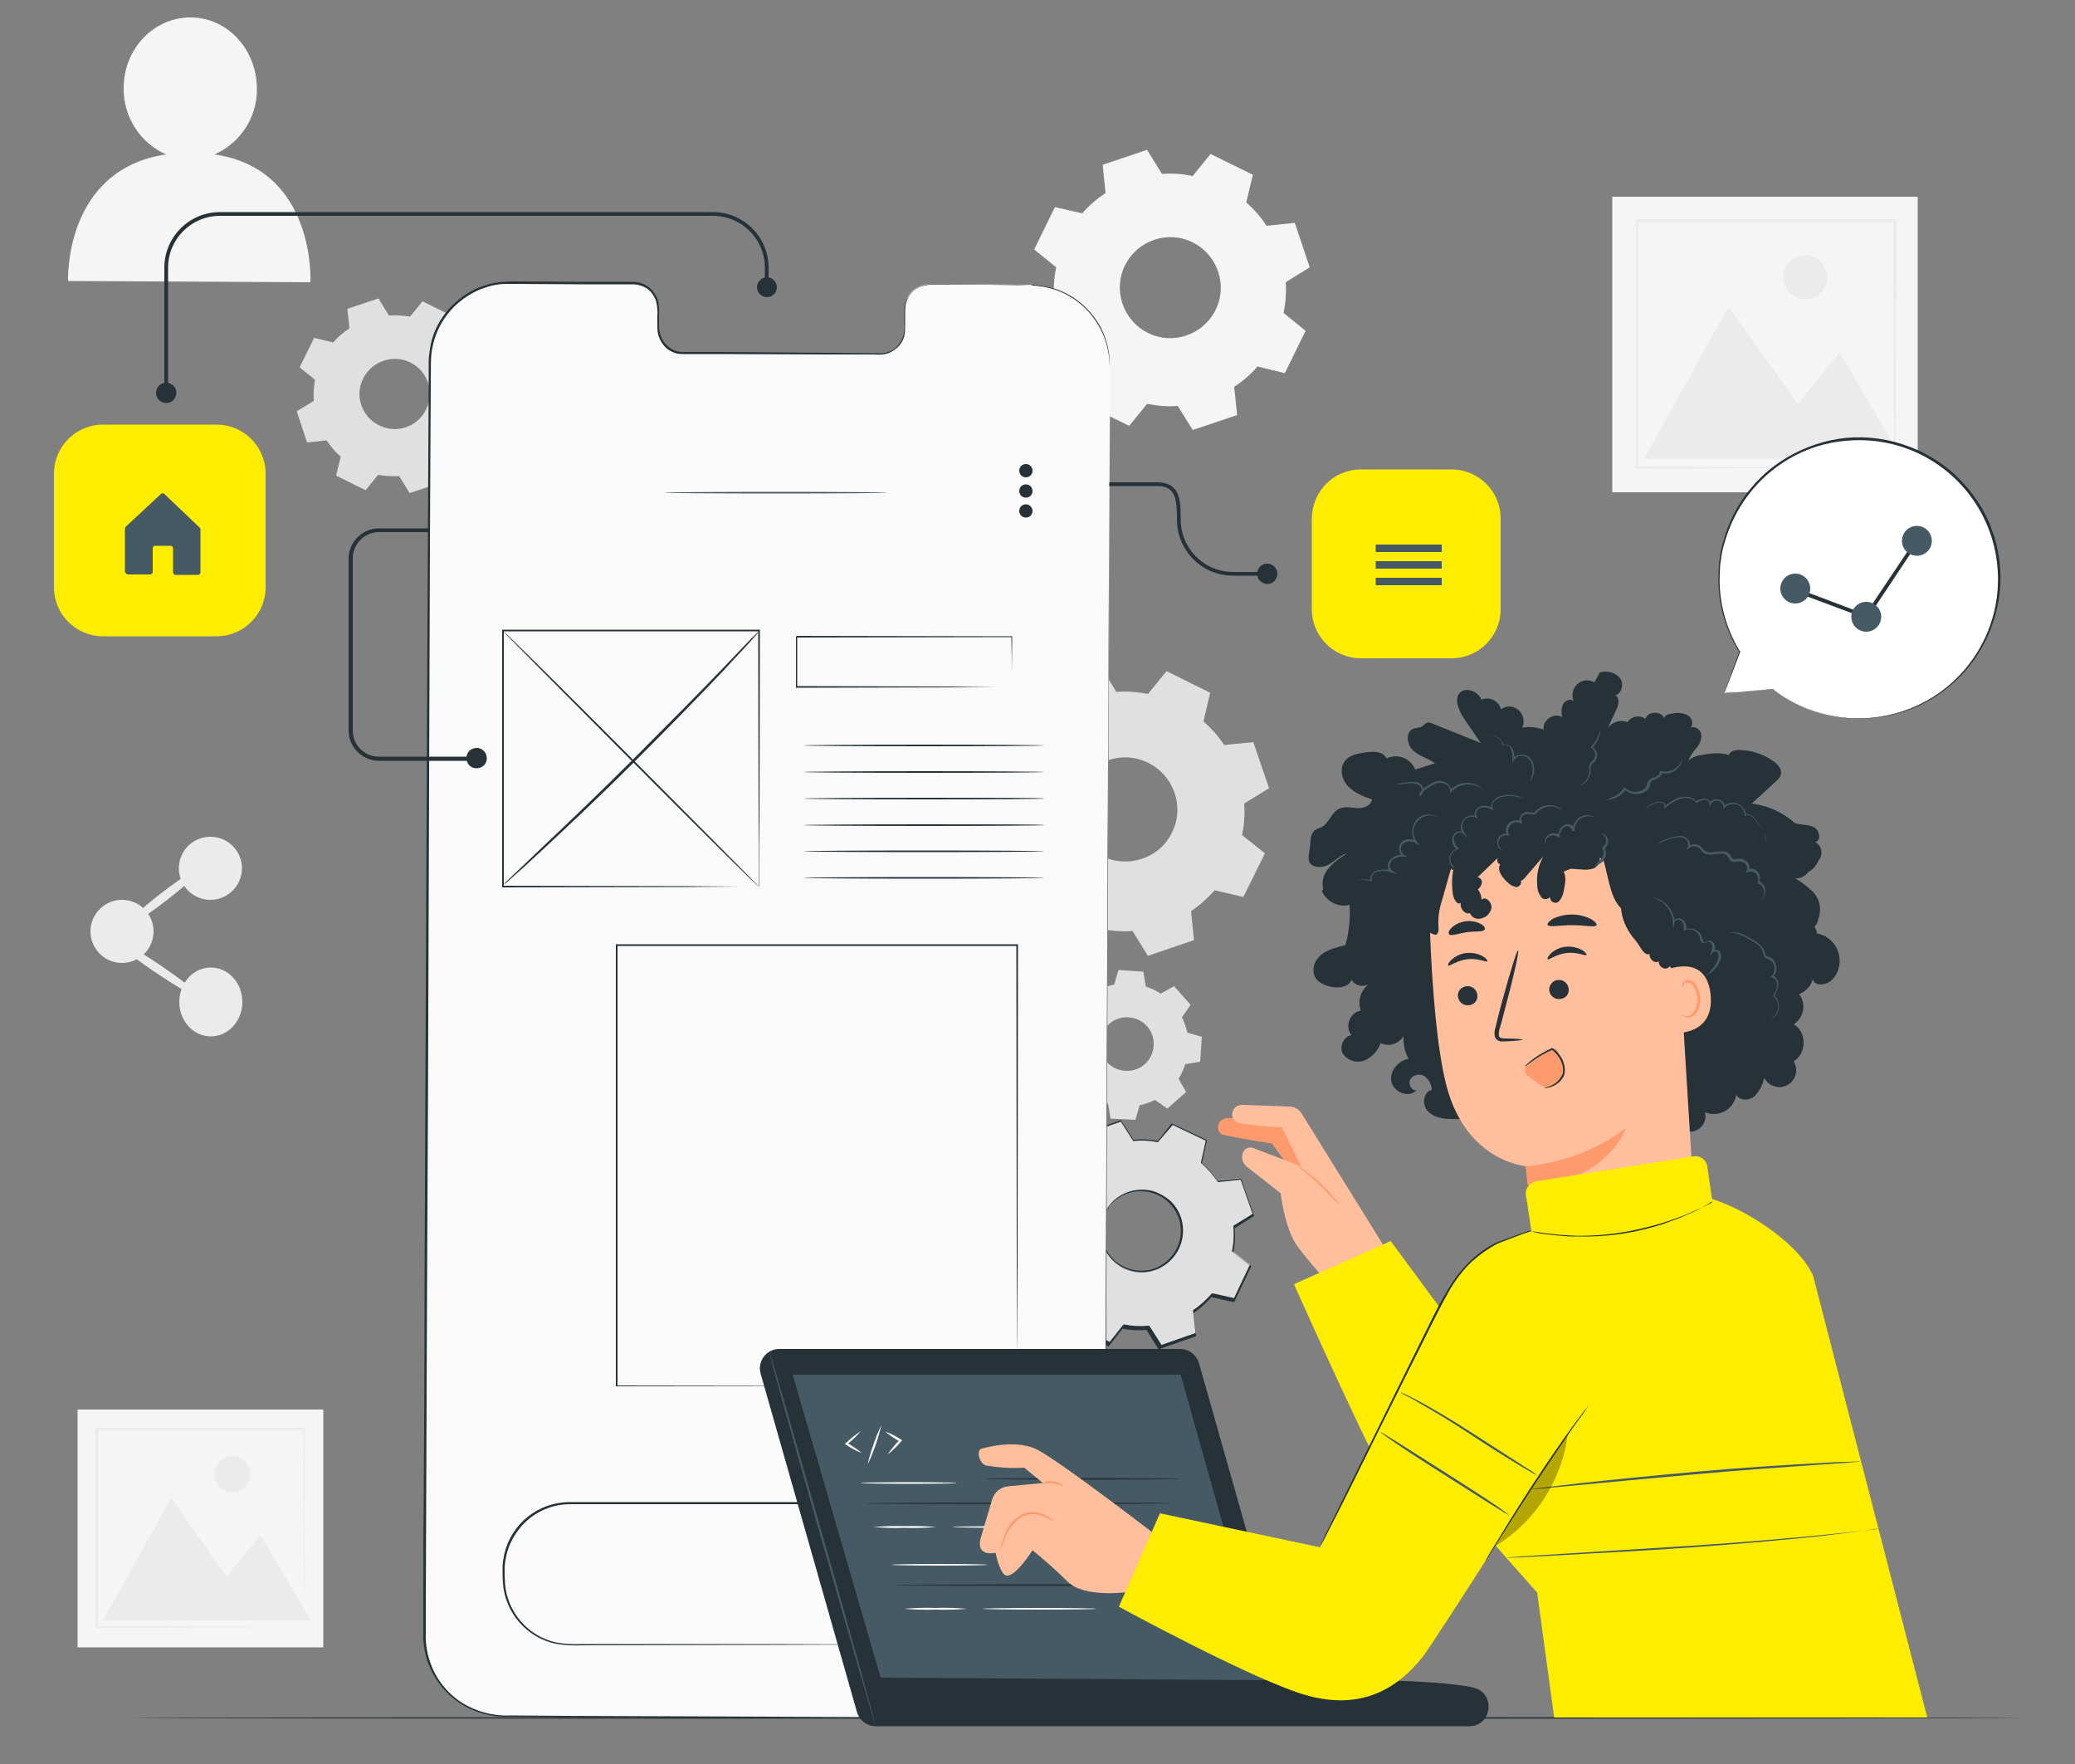 <svg xmlns="http://www.w3.org/2000/svg" xmlns:xlink="http://www.w3.org/1999/xlink" id="Livello_1" x="0px" y="0px" viewBox="0 0 500 425" style="enable-background:new 0 0 500 425;" xml:space="preserve"><rect x="0" y="0" width="500" height="425" fill="#808080" stroke="none"/><style type="text/css">	.st0{fill:#F5F5F5;}	.st1{fill:#EBEBEB;}	.st2{fill:#E0E0E0;}	.st3{fill:#263238;}	.st4{fill:none;}	.st5{fill:#FAFAFA;}	.st6{fill:#455A64;}	.st7{fill:#FFED00;}	.st8{fill:#FFFFFF;}	.st9{fill:#FFBF9D;}	.st10{fill:#FF9A6C;}	.st11{opacity:0.3;}</style><rect x="388.5" y="47.4" class="st0" width="73.6" height="71.2"></rect><polygon class="st1" points="396.2,110.5 416.5,73.9 433.2,97.3 443.3,84.9 458.3,110.5 "></polygon><path class="st1" d="M440.3,66.8c0,2.9-2.4,5.3-5.3,5.3c-2.9,0-5.3-2.4-5.3-5.3s2.4-5.3,5.3-5.3c0,0,0,0,0,0  C437.9,61.5,440.3,63.9,440.3,66.8C440.3,66.8,440.3,66.8,440.3,66.8z"></path><path class="st1" d="M456.4,112.7c0-0.1,0-0.2,0-0.3c0-0.2,0-0.5,0-0.8c0-0.8,0-1.8,0-3.2c0-2.8,0-6.9-0.1-12.1  c0-10.4-0.1-25.2-0.1-43l0.3,0.3h-62.1c-0.1,0.1,0.7-0.7,0.3-0.3v16c0,5.2,0,10.3,0,15.3c0,10,0,19.4,0,28.1l-0.3-0.3l44.9,0.2  l12.7,0.1h3.4h0.9c0.1,0,0.2,0,0.3,0h-0.3h-0.8h-3.3l-12.6,0.1l-45.1,0.1h-0.3v-0.3c0-8.7,0-18.1,0-28.1c0-5,0-10.1,0-15.3v-16  c-0.3,0.3,0.4-0.4,0.4-0.4l62.1,0.1h0.3v0.3c-0.1,17.8-0.1,32.7-0.2,43.2c0,5.1-0.1,9.2-0.1,12c0,1.4,0,2.4,0,3.1c0,0.3,0,0.6,0,0.8  S456.4,112.7,456.4,112.7z"></path><rect x="18.7" y="339.6" class="st0" width="59.2" height="57.3"></rect><polygon class="st1" points="24.9,390.4 41.2,360.9 54.6,379.8 62.8,369.8 74.9,390.4 "></polygon><path class="st1" d="M60.3,355.2c0,2.4-1.9,4.3-4.3,4.3s-4.3-1.9-4.3-4.3c0-2.4,1.9-4.3,4.3-4.3c0,0,0,0,0,0  C58.4,350.9,60.3,352.8,60.3,355.2z"></path><path class="st1" d="M73.3,392.1c0,0,0-0.1,0-0.2s0-0.4,0-0.7c0-0.6,0-1.5,0-2.6c0-2.3,0-5.6-0.1-9.7c0-8.4-0.1-20.3-0.1-34.6  l0.2,0.2h-50l0.3-0.3v12.9c0,4.2,0,8.3,0,12.3c0,8,0,15.6,0,22.6l-0.2-0.2l36.2,0.1l10.2,0.1h2.7h0.7h0.2  C73.4,392,73.4,392,73.3,392.1l-0.8-0.1h-2.7l-10.2,0.1l-36.3,0.1H23V392c0-7,0-14.6,0-22.6v-12.2c0-2.1,0-4.2,0-6.4v-6.5l0.3-0.3  h50h0.2v0.2c-0.1,14.4-0.1,26.3-0.1,34.7c0,4.1-0.1,7.4-0.1,9.7c0,1.1,0,1.9,0,2.5c0,0.3,0,0.5,0,0.6S73.3,392.1,73.3,392.1z"></path><path class="st2" d="M257.4,247.2c0.4-1.3,1-2.5,1.7-3.6l-1.8-3.2l4.5-4l3,2.1c1.2-0.6,2.4-1,3.7-1.3l1-3.5l6,0.4l0.6,3.6  c1.3,0.4,2.5,1,3.6,1.7l3.2-1.8l4,4.5l-2.1,3c0.6,1.2,1,2.4,1.3,3.7l3.5,1l-0.4,6l-3.6,0.6c-0.4,1.2-0.9,2.4-1.6,3.5l1.8,3.2l-4.5,4  l-3-2.1c-1.2,0.6-2.4,1-3.7,1.3l-1,3.5l-6-0.3l-0.6-3.6c-1.3-0.4-2.4-1-3.5-1.7l-3.2,1.8l-4-4.5l2.1-3c-0.6-1.2-1-2.4-1.3-3.7  l-3.5-1l0.3-6L257.4,247.2L257.4,247.2z M265.1,251.2c-0.2,3.6,2.5,6.6,6.1,6.8c3.6,0.2,6.6-2.5,6.8-6.1s-2.5-6.6-6.1-6.8  c0,0,0,0,0,0C268.3,244.9,265.3,247.6,265.1,251.2L265.1,251.2z"></path><path class="st2" d="M249.2,176.5c1.7-1.9,3.6-3.6,5.7-5l-0.7-7l11.1-3.8l3.7,6c2.5-0.2,5.1,0,7.6,0.5l4.5-5.5l10.5,5.2l-1.6,6.9  c1.9,1.7,3.6,3.6,5,5.7l7-0.7l3.8,11.1l-6,3.7c0.2,2.6,0,5.1-0.5,7.6l5.5,4.4l-5.2,10.5l-6.9-1.6c-1.7,1.9-3.6,3.6-5.7,5l0.7,7  l-11.1,3.8l-3.7-6c-2.5,0.2-5.1,0-7.6-0.5l-4.5,5.5l-10.5-5.2l1.6-6.9c-1.9-1.7-3.6-3.6-5-5.7l-7,0.7l-3.8-11.1l6-3.7  c-0.2-2.6,0-5.1,0.5-7.6l-5.5-4.4l5.2-10.5L249.2,176.5L249.2,176.5z M259.9,189.5c-3.1,6.2-0.5,13.8,5.7,16.8s13.8,0.5,16.8-5.7  c3.1-6.2,0.5-13.7-5.7-16.8C270.5,180.7,262.9,183.2,259.9,189.5C259.9,189.5,259.9,189.5,259.9,189.5z"></path><path class="st2" d="M80.3,82.5c1.1-1.3,2.4-2.4,3.9-3.4l-0.5-4.7l7.5-2.5l2.5,4.1c1.7-0.1,3.4,0,5.1,0.3l3-3.7l7.1,3.5l-1.1,4.6  c1.3,1.1,2.4,2.4,3.4,3.9l4.7-0.5l2.5,7.5l-4.1,2.5c0.1,1.7,0,3.4-0.3,5.1l3.7,3l-3.5,7.1l-4.6-1.1c-1.1,1.3-2.4,2.4-3.9,3.4  l0.5,4.7l-7.5,2.5l-2.5-4.1c-1.7,0.1-3.4,0-5.1-0.3l-3,3.7l-7.1-3.5l1.1-4.6c-1.3-1.1-2.4-2.4-3.4-3.9l-4.7,0.5l-2.5-7.5l4.1-2.5  c-0.1-1.7,0-3.4,0.3-5.1l-3.7-3l3.5-7.1L80.3,82.5L80.3,82.5z M87.5,91.2c-2.1,4.2-0.3,9.3,3.9,11.3c4.2,2.1,9.3,0.3,11.3-3.9  c2.1-4.2,0.3-9.3-3.9-11.3C94.7,85.3,89.6,87,87.5,91.2C87.5,91.2,87.5,91.2,87.5,91.2z"></path><path class="st0" d="M260.8,51.4c1.6-1.9,3.5-3.5,5.6-4.9l-0.7-6.8l10.7-3.6l3.6,5.8c2.5-0.2,4.9,0,7.4,0.5l4.3-5.3l10.2,5l-1.6,6.7  c1.9,1.6,3.5,3.5,4.9,5.6l6.8-0.7l3.6,10.7l-5.8,3.6c0.2,2.5,0,4.9-0.5,7.4l5.3,4.3l-5,10.2l-6.6-1.6c-1.6,1.9-3.5,3.5-5.6,4.9  l0.7,6.8l-10.7,3.6l-3.6-5.8c-2.5,0.2-4.9,0-7.4-0.5l-4.3,5.3l-10.2-5l1.6-6.6c-1.9-1.6-3.5-3.5-4.9-5.6l-6.8,0.7l-3.6-10.7l5.8-3.6  c-0.2-2.5,0-4.9,0.5-7.4l-5.3-4.3l5-10.2L260.8,51.4L260.8,51.4z M271.1,63.9c-3,6-0.5,13.3,5.5,16.3c6,3,13.3,0.5,16.3-5.5  c3-6,0.5-13.3-5.5-16.3c0,0,0,0,0,0C281.4,55.4,274.1,57.9,271.1,63.9z"></path><path class="st0" d="M51.7,37.2c6.3-2.8,10.3-9,10.2-15.8c0-9.5-7.1-17.2-16-17.2s-16.1,7.6-16.1,17c-0.1,6.9,3.9,13.2,10.2,16  c-24.7,3.7-23.6,30.5-23.6,30.5l58.4,0.3C74.8,67.9,76.2,40.8,51.7,37.2z"></path><ellipse transform="matrix(1 -3.271837e-03 3.271837e-03 1 -0.734 9.740873e-02)" class="st1" cx="29.4" cy="224.4" rx="7.6" ry="7.6"></ellipse><circle class="st1" cx="50.7" cy="209.2" r="7.6"></circle><ellipse transform="matrix(1 -1.396262e-03 1.396262e-03 1 -0.337 7.109970e-02)" class="st1" cx="50.8" cy="241.4" rx="7.6" ry="8.3"></ellipse><path class="st1" d="M48.5,240.5c-0.3,0.5-5.4-2.4-11.3-6.4s-10.5-7.7-10.1-8.1s5.4,2.4,11.3,6.4S48.8,240,48.5,240.5z"></path><path class="st1" d="M49.1,208.6c0.3,0.5-3.6,4.1-8.7,8.1s-9.7,6.9-10,6.4s3.5-4.1,8.7-8.1S48.8,208.2,49.1,208.6z"></path><path class="st3" d="M487,413.9c0,0.1-101.9,0.2-227.6,0.2s-227.6-0.1-227.6-0.2s101.9-0.2,227.6-0.2S487,413.8,487,413.9z"></path><path class="st2" d="M257.7,282.5c1.3-1.5,2.8-2.9,4.4-4l-0.6-5.5l8.6-3l3,4.7c2-0.2,4-0.1,5.9,0.3l3.4-4.3l8.2,3.9l-1.2,5.4  c1.5,1.3,2.9,2.8,4,4.4l5.5-0.6l3,8.6l-4.7,2.9c0.2,2,0.1,4-0.3,6l4.3,3.4l-3.9,8.2l-5.4-1.2c-1.3,1.5-2.8,2.9-4.4,4l0.6,5.5l-8.6,3  l-3-4.7c-2,0.2-4,0.1-5.9-0.3l-3.4,4.3l-8.2-3.9l1.2-5.4c-1.5-1.3-2.9-2.8-4-4.4l-5.5,0.6l-3-8.6l4.7-2.9c-0.2-2,0-4,0.3-5.9  l-4.3-3.4l3.9-8.2L257.7,282.5L257.7,282.5z M266.2,292.5c-2.3,4.9-0.3,10.7,4.6,13.1s10.7,0.3,13.1-4.6c2.3-4.9,0.3-10.7-4.6-13.1  c0,0,0,0,0,0C274.4,285.5,268.5,287.6,266.2,292.5L266.2,292.5z"></path><path class="st4" d="M257.7,282.5c1.3-1.5,2.8-2.9,4.4-4l-0.6-5.5l8.6-3l3,4.7c2-0.2,4-0.1,5.9,0.3l3.4-4.3l8.2,3.9l-1.2,5.4  c1.5,1.3,2.9,2.8,4,4.4l5.5-0.6l3,8.6l-4.7,2.9c0.2,2,0.1,4-0.3,6l4.3,3.4l-3.9,8.2l-5.4-1.2c-1.3,1.5-2.8,2.9-4.4,4l0.6,5.5l-8.6,3  l-3-4.7c-2,0.2-4,0.1-5.9-0.3l-3.4,4.3l-8.2-3.9l1.2-5.4c-1.5-1.3-2.9-2.8-4-4.4l-5.5,0.6l-3-8.6l4.7-2.9c-0.2-2,0-4,0.3-5.9  l-4.3-3.4l3.9-8.2L257.7,282.5L257.7,282.5z M266.2,292.5c-2.3,4.9-0.3,10.7,4.6,13.1s10.7,0.3,13.1-4.6c2.3-4.9,0.3-10.7-4.6-13.1  c0,0,0,0,0,0C274.4,285.5,268.5,287.6,266.2,292.5L266.2,292.5z"></path><path class="st3" d="M266.2,292.4c0.3-0.8,0.7-1.5,1.2-2.1c2.4-3,6.4-4.3,10.2-3.4c1.7,0.5,3.3,1.4,4.6,2.6c0.7,0.7,1.3,1.5,1.7,2.3  c0.5,0.9,0.8,1.8,1,2.8c0.8,4.3-1.2,8.6-5.1,10.7c-0.9,0.5-1.8,0.8-2.8,1c-0.9,0.2-1.9,0.2-2.9,0.1c-1.8-0.2-3.5-0.8-4.9-1.9  c-3.1-2.3-4.6-6.2-3.8-10C265.5,293.9,265.8,293.1,266.2,292.4c-0.3,0.8-0.5,1.5-0.7,2.3c-0.4,2.1-0.1,4.4,1,6.3  c1.5,2.9,4.4,4.8,7.6,5.1c0.9,0.1,1.8,0,2.7-0.1c0.9-0.2,1.9-0.5,2.7-1c1.8-1,3.2-2.5,4.1-4.3c0.9-1.8,1.1-3.9,0.8-5.9  c-0.2-0.9-0.5-1.9-1-2.7c-0.4-0.8-1-1.6-1.6-2.2c-3.7-3.8-9.9-3.9-13.7-0.1c-0.2,0.2-0.4,0.4-0.6,0.6  C267.1,291.1,266.6,291.7,266.2,292.4z"></path><path class="st3" d="M257.7,282.5l-0.3-0.1l-1-0.2l-4-0.9h0.1c-1,2.1-2.3,4.9-3.9,8.3v-0.1l4.3,3.4l0.1,0v0.1  c-0.4,1.9-0.4,3.9-0.3,5.9v0.1h-0.1l-4.7,3l0.1-0.2c1,2.7,2,5.6,3.1,8.6l-0.2-0.1l5.5-0.7h0.1l0.1,0.1c1.1,1.6,2.5,3.1,4,4.4  l0.1,0.1v0.1c-0.4,1.7-0.8,3.5-1.2,5.4l-0.1-0.2l8.2,3.9l-0.3,0.1l3.4-4.3l0.1-0.1h0.1c1.9,0.4,3.9,0.5,5.9,0.3h0.1l0.1,0.1l3,4.7  l-0.3-0.1l8.6-3l-0.2,0.2c-0.2-1.7-0.4-3.6-0.6-5.5v-0.1l0.1-0.1c1.6-1.1,3.1-2.4,4.4-3.9l0,0l0.1-0.1h0.1l5.4,1.2l-0.3,0.1l3.9-8.2  l0.1,0.3l-4.3-3.4l-0.1-0.1v-0.1c0.4-1.9,0.5-3.9,0.3-5.9v-0.1l0.1-0.1l4.7-2.9l-0.1,0.3c-1-2.9-2-5.8-3-8.6l0.2,0.1l-5.5,0.6h-0.1  l-0.1-0.1c-1.1-1.6-2.4-3.1-3.9-4.4l-0.1-0.1v-0.1c0.4-1.9,0.8-3.6,1.2-5.4l0.1,0.2l-8.2-3.9l0.2-0.1l-3.6,4.2l-0.1,0.1H279  c-1.9-0.4-3.9-0.5-5.9-0.3H273l0-0.1l-3-4.7l0.2,0.1l-8.6,3l0.1-0.1c0.2,2.2,0.5,4,0.6,5.5v0l0,0c-1.2,0.8-2.4,1.8-3.5,2.9  c-0.4,0.4-0.6,0.6-0.8,0.8L257.7,282.5c0.1-0.2,0.2-0.2,0.2-0.3c0.2-0.2,0.4-0.5,0.7-0.8c1-1.1,2.2-2.1,3.4-2.9v0.1  c-0.2-1.5-0.4-3.3-0.7-5.5v-0.1h0.1l8.6-3.1h0.1l0.1,0.1c0.9,1.4,1.9,3,3,4.7l-0.1-0.1c2-0.2,4-0.1,6,0.3l-0.2,0.1l3.4-4.3l0.1-0.1  l0.1,0.1l8.2,3.9l0.1,0.1v0.2c-0.4,1.7-0.8,3.5-1.2,5.4l-0.1-0.2c1.5,1.3,2.9,2.8,4,4.5l-0.2-0.1l5.5-0.6h0.2l0.1,0.2l3,8.6l0.1,0.2  l-0.1,0.1l-4.7,3l0.1-0.2c0.2,2,0.1,4-0.3,6l-0.1-0.2l4.3,3.4l0.1,0.1l-0.1,0.2l-3.9,8.2l-0.1,0.2h-0.2l-5.4-1.2l0.2-0.1l0,0  c-1.3,1.5-2.8,2.9-4.5,4l0.1-0.2c0.2,1.9,0.4,3.8,0.6,5.5v0.2l-0.2,0.1l-8.6,3l-0.2,0.1l-0.1-0.1c-1-1.6-2-3.2-2.9-4.7l0.2,0.1  c-2,0.2-4,0.1-6-0.3l0.2-0.1l-3.4,4.3l-0.1,0.1l-0.2-0.1l-8.3-4l-0.1-0.1v-0.2c0.4-1.9,0.8-3.7,1.2-5.4l0.1,0.2  c-1.5-1.3-2.9-2.8-4-4.5l0.2,0.1l-5.5,0.6h-0.1v-0.1c-1.1-3-2.1-5.9-3-8.6l-0.1-0.1l0.1-0.1l4.7-2.9l-0.1,0.1c-0.2-2,0-4,0.3-6v0.1  l-4.3-3.4l-0.1-0.1v-0.1c1.6-3.4,3-6.1,4-8.2v-0.1h0.1l4,0.9l1,0.2L257.7,282.5z"></path><path class="st5" d="M248.3,68.6l-24.4-0.1c-3.3,0-6,2.7-5.9,6.1c0,0,0,0.1,0,0.1V79c0.1,3.3-2.6,6.1-5.9,6.2L164.5,85  c-3.3-0.1-6-2.9-5.9-6.2v-4.4c0.1-3.3-2.6-6.1-5.9-6.2c0,0,0,0,0,0h-8.6l-21.3-0.1c-10.6-0.1-19.2,8.5-19.3,19.1l-1.3,307.1  c0,10.6,8.5,19.2,19.1,19.2l125.6,0.6c10.6,0.1,19.2-8.5,19.3-19c0,0,0,0,0,0l1.3-307.1C267.5,77.3,259,68.7,248.3,68.6  C248.4,68.6,248.4,68.6,248.3,68.6z"></path><path class="st3" d="M248.3,68.6h0.7c0.6,0,1.3,0.1,1.9,0.2c4.4,0.6,8.5,2.8,11.5,6.1c1.5,1.7,2.8,3.6,3.6,5.7  c1,2.5,1.5,5.1,1.4,7.8c0,2.8,0,5.8,0,9c-0.1,25.5-0.2,62.5-0.4,108.1s-0.4,100-0.6,160.3c0,7.5,0,15.2-0.1,22.9v5.8  c0,2-0.3,3.9-0.8,5.8c-0.6,1.9-1.4,3.7-2.5,5.4c-1.1,1.6-2.5,3.1-4.1,4.3c-1.6,1.2-3.3,2.2-5.2,2.9c-0.9,0.4-1.9,0.6-2.9,0.8  c-1,0.2-2,0.3-3,0.4c-4,0.1-8,0-12,0l-24.4-0.1l-50.1-0.2l-25.6-0.1l-12.9-0.1c-4.4,0.2-8.8-1-12.4-3.5c-3.6-2.5-6.3-6.2-7.6-10.5  c-0.6-2.1-0.9-4.3-0.8-6.5v-6.5c0-8.6,0-17.1,0.1-25.6c0.1-17,0.2-33.7,0.2-50.1c0.1-32.8,0.3-64.5,0.4-94.7s0.3-58.9,0.4-85.7  c0.1-13.4,0.1-26.4,0.2-38.8c0-1.6,0-3.1,0-4.6c0-0.8,0.1-1.6,0.2-2.3c0.1-0.8,0.2-1.5,0.4-2.3c0.7-3,2.2-5.7,4.2-8  c2-2.2,4.4-4,7.2-5.2c0.7-0.2,1.4-0.5,2.1-0.7c0.7-0.2,1.4-0.4,2.1-0.5c0.7-0.1,1.4-0.2,2.2-0.2c0.7-0.1,1.4-0.1,2.2-0.1l16.7,0.1h8  h3.9c1.3,0,2.6,0.4,3.7,1.2c1.1,0.8,1.8,1.9,2.3,3.1c0.3,1.2,0.4,2.5,0.3,3.8c0,0.6,0,1.2,0,1.9c0,0.6,0,1.2,0.1,1.8  c0.2,1.2,0.7,2.3,1.5,3.2c0.8,0.9,1.8,1.5,3,1.8c0.6,0.1,1.2,0.2,1.7,0.1h1.8h6.9L199,85l11.1,0.1c0.9,0,1.8,0,2.6,0  c0.8-0.1,1.6-0.4,2.4-0.8c1.4-0.9,2.3-2.3,2.7-3.9c0.1-0.8,0.2-1.6,0.1-2.3c0-0.8,0-1.5,0-2.3c0-0.7,0-1.5,0.1-2.2  c0.1-0.7,0.4-1.4,0.8-2c0.7-1.2,1.8-2.2,3.1-2.7c1.2-0.4,2.5-0.5,3.8-0.4l12.4,0.1l7.6,0.1L248.3,68.6l-10.2,0h-12.4  c-1.3-0.1-2.5,0-3.8,0.4c-1.3,0.5-2.3,1.4-3,2.6c-0.3,0.6-0.6,1.3-0.7,2c-0.1,0.7-0.1,1.5-0.1,2.2c0,0.8,0,1.5,0,2.3  c0,0.8,0,1.6-0.1,2.4c-0.3,1.7-1.3,3.1-2.8,4c-0.7,0.5-1.6,0.8-2.4,0.9c-0.9,0.1-1.7,0-2.6,0H199l-25.3-0.1h-6.9H165  c-0.6,0-1.2,0-1.8-0.1c-1.2-0.3-2.3-0.9-3.1-1.8c-0.8-0.9-1.4-2.1-1.6-3.3c-0.1-0.6-0.1-1.2-0.1-1.9c0-0.6,0-1.2,0-1.9  c0.1-1.2,0-2.5-0.3-3.7c-0.4-1.2-1.1-2.3-2.1-3c-1-0.7-2.3-1.1-3.6-1.1h-3.9h-8l-16.7-0.1c-0.7,0-1.4,0-2.1,0  c-0.7,0-1.4,0.1-2.1,0.2c-0.7,0.1-1.4,0.3-2.1,0.5c-0.7,0.2-1.4,0.5-2,0.7c-2.7,1.2-5.1,2.9-7,5.1c-2,2.3-3.4,5-4.1,7.9  c-0.8,2.9-0.5,6-0.6,9.2c-0.1,12.4-0.1,25.4-0.2,38.8c-0.1,26.8-0.2,55.5-0.3,85.7s-0.2,61.9-0.4,94.7c-0.1,16.4-0.1,33.1-0.2,50.1  c0,8.5-0.1,17-0.1,25.6v6.5c-0.1,2.1,0.2,4.3,0.8,6.3c1.2,4.1,3.8,7.7,7.4,10.2c3.6,2.4,7.9,3.6,12.2,3.4l12.9,0.1l25.6,0.1  l50.1,0.2l24.4,0.1c4,0,8.1,0.1,12,0c1,0,2-0.1,2.9-0.3c1-0.2,1.9-0.5,2.8-0.8c1.8-0.7,3.6-1.6,5.1-2.8c3.1-2.4,5.4-5.7,6.5-9.5  c1.2-3.7,0.7-7.7,0.8-11.5c0-7.7,0.1-15.4,0.1-22.9c0.3-60.4,0.5-114.7,0.7-160.3s0.4-82.6,0.5-108.1c0-3.2,0-6.2,0-9  c0-2.7-0.5-5.3-1.5-7.8c-0.9-2.1-2.1-4-3.6-5.7c-3-3.3-7-5.5-11.5-6.1c-0.6-0.1-1.3-0.2-1.9-0.2L248.3,68.6z"></path><path class="st3" d="M226.9,396.3l0.7-0.1l0.9-0.1l1.2-0.2c2.7-0.5,5.3-1.7,7.4-3.5c1.5-1.3,2.8-2.8,3.7-4.6  c1.1-2.1,1.8-4.4,1.9-6.7c0.2-2.7,0-5.4-0.8-8c-0.5-1.4-1.2-2.7-2-3.9c-0.9-1.3-2-2.4-3.2-3.4c-1.3-1-2.7-1.8-4.2-2.4  c-0.8-0.3-1.6-0.5-2.4-0.7c-0.8-0.2-1.7-0.3-2.6-0.3c-3.5-0.1-7.1,0-10.9,0h-24.1h-55.2c-4.8,0-9.4,2.3-12.3,6.1  c-1.4,1.8-2.5,4-3,6.3c-0.1,0.6-0.2,1.1-0.3,1.7s-0.1,1.1-0.1,1.7c0,1.2,0,2.3,0.1,3.5c0.6,6.8,5.6,12.5,12.2,14  c2.1,0.4,4.2,0.5,6.4,0.4l45.1,0l30.4,0.1l8.3,0h2.1C226.7,396.3,226.9,396.3,226.9,396.3l-0.7-0.1h-2.1l-8.3,0l-30.4,0.1l-45.1,0.1  c-2.2,0.1-4.3,0-6.5-0.4c-6.9-1.5-12-7.4-12.6-14.4c-0.1-1.2-0.1-2.3-0.1-3.5c0-0.6,0-1.2,0.1-1.8s0.2-1.2,0.3-1.8  c1.7-7.4,8.2-12.6,15.8-12.6h55.2h24.1c3.8,0,7.4,0,10.9,0c0.9,0,1.7,0.1,2.6,0.3c0.8,0.2,1.7,0.4,2.5,0.7c1.6,0.6,3,1.4,4.3,2.5  c1.2,1,2.3,2.2,3.2,3.5c0.9,1.2,1.5,2.6,2,4c0.8,2.6,1.1,5.4,0.8,8.1c-0.2,4.5-2.3,8.6-5.8,11.4c-1.2,1-2.6,1.8-4.1,2.5  c-1.1,0.4-2.2,0.8-3.4,1l-1.2,0.2h-0.9L226.9,396.3z"></path><path class="st3" d="M245.1,334c0,0,0-0.2,0-0.5s0-0.8,0-1.5c0-1.3,0-3.2,0-5.7c0-5,0-12.4-0.1-21.7c0-18.6-0.1-45.2-0.1-76.9  l0.2,0.2h-96.5l0,0l0.2-0.2c0,39.1,0,75.7,0,106.3l-0.2-0.2l70,0.1l19.6,0h5.2h1.8h-1.8h-5.1l-19.6,0l-70.1,0.1h-0.2V334  c0-30.6,0-67.2,0-106.3v-0.2h0.2h96.5h0.2v0.2c0,31.8-0.1,58.4-0.1,77.1c0,9.3,0,16.6-0.1,21.6c0,2.5,0,4.4,0,5.7c0,0.6,0,1.1,0,1.5  S245.1,334,245.1,334z"></path><path class="st6" d="M213.7,118.7c0,0.1-12,0.2-26.8,0.2s-26.8-0.1-26.8-0.2s12-0.2,26.8-0.2S213.7,118.6,213.7,118.7z"></path><path class="st3" d="M248.8,113.4c0,0.9-0.7,1.6-1.6,1.6s-1.6-0.7-1.6-1.6c0-0.9,0.7-1.6,1.6-1.6S248.8,112.5,248.8,113.4  L248.8,113.4z"></path><path class="st3" d="M248.8,118.3c0,0.9-0.7,1.6-1.6,1.6s-1.6-0.7-1.6-1.6c0-0.9,0.7-1.6,1.6-1.6S248.8,117.4,248.8,118.3  L248.8,118.3z"></path><path class="st3" d="M248.8,123.1c0,0.9-0.7,1.6-1.6,1.6s-1.6-0.7-1.6-1.6c0-0.9,0.7-1.6,1.6-1.6S248.8,122.3,248.8,123.1  L248.8,123.1z"></path><path class="st3" d="M182.9,213.7c0,0,0-0.1,0-0.3s0-0.5,0-0.9c0-0.8,0-1.9,0-3.3c0-2.9,0-7.2-0.1-12.6c0-10.8-0.1-26.2-0.1-44.7  l0.2,0.2h-61.7l0,0l0.2-0.2c0,22.6,0,43.8,0,61.7l-0.2-0.2l44.7,0.1l12.6,0.1h3.3l0,0h-3.3l-12.5,0.1l-44.8,0.1H121v-0.2  c0-17.9,0-39.1,0-61.7v-0.2h0.2h61.7h0.2v0.2c0,18.5-0.1,34-0.1,44.8c0,5.4,0,9.6,0,12.5c0,1.4,0,2.5,0,3.3c0,0.4,0,0.6,0,0.8  S182.9,213.7,182.9,213.7z"></path><path class="st3" d="M182.7,152.3c0,0,0,0.1-0.1,0.2l-0.4,0.5l-1.7,1.9c-1.5,1.6-3.6,3.9-6.3,6.8c-5.4,5.7-12.9,13.4-21.3,21.8  s-16.3,15.8-22,21.1c-2.9,2.7-5.2,4.8-6.8,6.2l-1.9,1.7l-0.5,0.4c-0.1,0-0.1,0.1-0.2,0.1c0,0,0-0.1,0.1-0.2l0.5-0.5l1.8-1.7l6.7-6.4  c5.7-5.4,13.5-12.8,21.9-21.2s16-16.1,21.4-21.7l6.4-6.7l1.8-1.8l0.5-0.5C182.6,152.4,182.6,152.3,182.7,152.3z"></path><path class="st3" d="M182.9,213.7c-0.1,0.1-14-13.6-31-30.7s-30.8-30.9-30.7-31s14,13.6,31,30.7S183,213.6,182.9,213.7z"></path><path class="st3" d="M243.8,165.5c0,0,0-0.1,0-0.2v-0.6c0-0.6,0-1.4,0-2.4c0-2.1,0-5.1-0.1-8.9l0.1,0.1l-51.9,0.1l0,0  c0.5-0.5,0.1-0.1,0.2-0.2l0,0v6.1c0,2,0,4,0,6l-0.2-0.2l36.9,0.1l10.9,0.1h3h0.8L243.8,165.5c0.1,0,0,0-0.2,0h-0.7H240l-10.9,0.1  l-37.1,0.1h-0.2v-0.2c0-1.9,0-3.9,0-6v-6.1l0,0c0.1-0.1-0.2,0.2,0.2-0.2l0,0l51.8,0.1h0.1v0.1c0,3.8-0.1,6.9-0.1,9c0,1,0,1.8,0,2.4  c0,0.2,0,0.4,0,0.6S243.8,165.5,243.8,165.5z"></path><path class="st3" d="M251.6,179.6c0,0.1-13,0.2-29,0.2s-29-0.1-29-0.2s13-0.2,29-0.2S251.6,179.5,251.6,179.6z"></path><path class="st3" d="M251.6,186c0,0.1-13,0.2-29,0.2s-29-0.1-29-0.2s13-0.2,29-0.2S251.6,185.9,251.6,186z"></path><path class="st3" d="M251.6,192.4c0,0.1-13,0.2-29,0.2s-29-0.1-29-0.2s13-0.2,29-0.2S251.6,192.2,251.6,192.4z"></path><path class="st3" d="M251.6,198.8c0,0.1-13,0.2-29,0.2s-29-0.1-29-0.2s13-0.2,29-0.2S251.6,198.6,251.6,198.8z"></path><path class="st3" d="M251.6,205.1c0,0.1-13,0.2-29,0.2s-29-0.1-29-0.2s13-0.2,29-0.2S251.6,205,251.6,205.1z"></path><path class="st3" d="M251.6,211.5c0,0.1-13,0.2-29,0.2s-29-0.1-29-0.2s13-0.2,29-0.2S251.6,211.4,251.6,211.5z"></path><path class="st3" d="M307.8,138.2c0,1.4-1.1,2.5-2.4,2.5s-2.5-1.1-2.5-2.4c0-1.4,1.1-2.5,2.4-2.5c0,0,0,0,0,0  C306.7,135.8,307.8,136.9,307.8,138.2z"></path><path class="st3" d="M305.3,138.7h-8.2c-7.5,0-13.5-6.1-13.5-13.5c0-4.9-0.3-8.1-4.7-8.1h-11.6v-0.9h11.6c5.6,0,5.6,4.7,5.6,8.9  c0,7,5.6,12.7,12.6,12.7c0,0,0,0,0,0h8.2L305.3,138.7z"></path><path class="st7" d="M24.8,102.3h27.4c6.5,0,11.8,5.3,11.8,11.8v27.4c0,6.5-5.3,11.8-11.8,11.8H24.8c-6.5,0-11.8-5.3-11.8-11.8  v-27.4C13,107.6,18.3,102.3,24.8,102.3z"></path><path class="st6" d="M30.8,138.4h5.4c0.3,0,0.6-0.3,0.6-0.6l0,0v-5.7c0-0.3,0.2-0.6,0.5-0.6c0,0,0,0,0,0h3.8c0.3,0,0.6,0.2,0.6,0.6  c0,0,0,0,0,0v5.8c0,0.3,0.3,0.6,0.6,0.6c0,0,0,0,0,0h5.4c0.3,0,0.6-0.2,0.6-0.6c0,0,0,0,0,0v-10.4c0-0.2-0.1-0.3-0.2-0.4l-8.5-8.1  c-0.2-0.2-0.6-0.2-0.8,0l-8.5,7.9c-0.1,0.1-0.2,0.3-0.2,0.4v10.5C30.3,138.1,30.5,138.4,30.8,138.4z"></path><path class="st7" d="M327.9,113.1h21.9c6.5,0,11.8,5.3,11.8,11.8v21.9c0,6.5-5.3,11.8-11.8,11.8h-21.9c-6.5,0-11.8-5.3-11.8-11.8  v-21.9C316.2,118.3,321.4,113.1,327.9,113.1z"></path><rect x="331.5" y="131.2" class="st6" width="15.9" height="1.8"></rect><rect x="331.5" y="135.2" class="st6" width="15.9" height="1.8"></rect><rect x="331.5" y="139.2" class="st6" width="15.9" height="1.8"></rect><path class="st3" d="M42.5,94.6c0,1.4-1.1,2.5-2.4,2.5c-1.4,0-2.5-1.1-2.5-2.4c0-1.4,1.1-2.5,2.4-2.5c0,0,0,0,0,0  C41.4,92.2,42.5,93.3,42.5,94.6z"></path><path class="st3" d="M187.2,69.2c0,1.3-1.1,2.4-2.4,2.4c-1.3,0-2.4-1.1-2.4-2.4c0-1.3,1.1-2.4,2.4-2.4  C186.1,66.8,187.2,67.9,187.2,69.2z"></path><path class="st3" d="M40.5,93.6h-0.9V64.5c0-7.4,6-13.4,13.4-13.4h118.8c7.4,0,13.4,6,13.4,13.4v4.7h-0.9v-4.7  c0-6.9-5.6-12.5-12.5-12.5H53c-6.9,0-12.5,5.6-12.5,12.5V93.6z"></path><path class="st3" d="M117.3,182.7c0,1.4-1.1,2.4-2.5,2.4c-1.4,0-2.4-1.1-2.4-2.5c0-1.4,1.1-2.4,2.5-2.4c0,0,0,0,0,0  C116.2,180.2,117.3,181.3,117.3,182.7C117.3,182.7,117.3,182.7,117.3,182.7z"></path><path class="st3" d="M115.1,183.3H91.3c-4,0-7.3-3.3-7.3-7.3v0v-41.4c0-4,3.3-7.3,7.3-7.3h12v0.9h-12c-3.5,0-6.3,2.9-6.3,6.3V176  c0,3.5,2.8,6.3,6.3,6.3h23.8L115.1,183.3z"></path><path class="st8" d="M415.5,167l3.7-9.9c-9.8-15.9-4.8-36.7,11-46.5c15.9-9.8,36.7-4.8,46.5,11c9.8,15.9,4.8,36.7-11,46.5  c-12,7.4-27.3,6.6-38.4-2l0,0L415.5,167z"></path><path class="st3" d="M415.5,167l0.8-0.1l2.3-0.2l8.8-0.7l-0.1,0.2l0,0c0,0,0-0.1,0-0.1c0,0,0,0,0,0c0,0,0.1,0,0.1,0  c5.9,4.5,13,7,20.5,7c1.9,0,3.7-0.2,5.5-0.5c18.3-3,30.6-20.3,27.6-38.5c-1.9-11.7-9.9-21.5-20.9-25.8c-4.9-1.9-10.1-2.6-15.3-2.1  c-4.9,0.4-9.6,1.9-13.8,4.4c-7.5,4.4-13,11.6-15.4,20l-0.4,1.4c-0.1,0.5-0.2,0.9-0.3,1.4c-0.1,0.9-0.3,1.8-0.4,2.7  c-0.1,1.7-0.2,3.5-0.1,5.2c0.3,5.6,2,11,4.9,15.7c0,0,0,0.1,0,0.1c-1.2,3.2-2.1,5.6-2.8,7.3l-0.7,1.9  C415.6,166.7,415.5,167,415.5,167l0.2-0.7c0.2-0.4,0.4-1.1,0.7-1.9l2.7-7.4v0.1c-3-4.8-4.7-10.3-5-15.9c-0.1-1.8,0-3.5,0.1-5.3  c0.1-0.9,0.3-1.8,0.4-2.8c0.1-0.5,0.2-0.9,0.3-1.4c0.1-0.5,0.2-0.9,0.4-1.4c2.3-8.5,7.9-15.8,15.5-20.2c4.3-2.5,9.1-4.1,14-4.6  c5.3-0.5,10.6,0.3,15.5,2.2c5.2,2,9.8,5.2,13.4,9.4c0.5,0.5,0.9,1,1.3,1.6l1.2,1.6l1.1,1.7c0.4,0.6,0.7,1.2,1,1.8l0.9,1.8  c0.3,0.6,0.5,1.2,0.7,1.9c0.2,0.6,0.5,1.2,0.7,1.9s0.3,1.3,0.5,1.9c1.2,5,1.3,10.3,0.1,15.3c-2.1,9.3-7.9,17.2-16.1,22  c-3.6,2.1-7.4,3.4-11.5,4.1c-1.9,0.3-3.7,0.5-5.6,0.5c-7.5,0-14.7-2.6-20.6-7.1l0.1-0.1l0,0c0,0,0,0.1,0,0.1h-0.1l-8.8,0.6l-2.2,0.1  L415.5,167z"></path><polygon class="st3" points="449.9,149.1 432.5,142.6 432.8,141.7 449.5,148 461.5,130.1 462.2,130.6 "></polygon><circle class="st6" cx="432.6" cy="141.8" r="3.6"></circle><circle class="st6" cx="449.7" cy="148.6" r="3.6"></circle><circle class="st6" cx="461.9" cy="130.3" r="3.6"></circle><path class="st3" d="M309.4,401.1c-3.6-13.2-16.8-59.7-20.5-72.7c-0.6-2-2.4-3.4-4.5-3.4h-96.6c-2.6,0-4.7,2.1-4.7,4.7  c0,0.4,0.1,0.9,0.2,1.3l23.2,81.5c0.6,2,2.4,3.4,4.5,3.4h143c5.6,0,6.5-8.1,1-9.3l-0.3-0.1c-8.7-1.8-31.8-2-40.8-1.9  C311.8,404.5,310,403.1,309.4,401.1z"></path><polygon class="st6" points="191,331.2 212.2,404.2 305.2,404.8 284.5,331.2 "></polygon><path class="st8" d="M230.6,357.3c0,0.1-5.2,0.2-11.6,0.2s-11.6-0.1-11.6-0.2s5.2-0.2,11.6-0.2S230.6,357.2,230.6,357.3z"></path><path class="st8" d="M225.6,367.9c-2.5,0.2-5,0.3-7.6,0.2c-2.5,0.1-5,0-7.6-0.2c2.5-0.2,5-0.3,7.6-0.2  C220.6,367.6,223.1,367.7,225.6,367.9z"></path><path class="st8" d="M256.9,367.9c0,0.1-6.1,0.2-13.7,0.2s-13.7-0.1-13.7-0.2s6.1-0.2,13.7-0.2S256.9,367.8,256.9,367.9z"></path><path class="st8" d="M207.7,350.1c-1.3-0.5-2.6-1.2-3.8-2l-0.3-0.2l0.2-0.2l0.1-0.1c1.1-1,2.3-2,3.5-2.8c-1,1.2-2,2.2-3.2,3.1  l-0.1,0.1v-0.4C205.4,348.4,206.6,349.2,207.7,350.1z"></path><path class="st8" d="M213.3,344.9c1.4,0.5,2.7,1.2,3.9,2l0.2,0.1l-0.2,0.2l-0.1,0.1c-1,1.2-2,2.2-3.2,3.1c0.8-1.2,1.8-2.4,2.9-3.5  h0.1v0.4C215.6,346.7,214.4,345.8,213.3,344.9z"></path><path class="st8" d="M212.4,343.4c-0.8,3.2-1.9,6.4-3.3,9.4c0.3-1.6,0.8-3.2,1.4-4.8C211,346.4,211.6,344.9,212.4,343.4z"></path><path class="st3" d="M284.5,356.3c0,0.1-10.6,0.2-23.7,0.2s-23.7-0.1-23.7-0.2s10.6-0.2,23.7-0.2S284.5,356.2,284.5,356.3z"></path><path class="st3" d="M282.2,362.2c0,0.1-16.5,0.2-37,0.2s-36.9-0.1-36.9-0.2s16.5-0.2,36.9-0.2S282.2,362,282.2,362.2z"></path><path class="st8" d="M238,377c0,0.1-5.2,0.2-11.6,0.2s-11.6-0.1-11.6-0.2s5.2-0.2,11.6-0.2S238,376.9,238,377z"></path><path class="st8" d="M233,387.6c-2.5,0.2-5,0.3-7.6,0.2c-2.5,0.1-5,0-7.6-0.2c2.5-0.2,5-0.3,7.6-0.2  C228,387.3,230.5,387.4,233,387.6z"></path><path class="st8" d="M264.2,387.6c0,0.1-6.1,0.2-13.7,0.2s-13.7-0.1-13.7-0.2s6.1-0.2,13.7-0.2S264.2,387.5,264.2,387.6z"></path><path class="st3" d="M289.5,381.9c0,0.1-16.5,0.2-37,0.2s-36.9-0.1-36.9-0.2s16.5-0.2,36.9-0.2S289.5,381.7,289.5,381.9z"></path><path class="st6" d="M211,415.9c-0.1,0-5.9-20-13-44.8s-12.7-44.9-12.5-45s5.9,20,13,44.8S211.1,415.8,211,415.9z"></path><path class="st9" d="M236.3,349.1c0,0,7.9-2.5,13.3,0s32.5,23.5,32.5,23.5l-4.5,16.1l-6.2-5.1c0,0-10.2,1.4-14.1-2.5  s-8.5-7.6-8.5-7.6s-4.1,6.5-6.3,6.1c-1.6-0.3-2.6-5.5-2.6-5.5s-4.8,1.2-3.6-3.5l2.8-9.4c0.5-1.7,2-2.9,3.8-3.1l8.4-0.8l-4.5-3.7  c-3,0.2-6.1,0-9.1-0.5C236.2,352.8,235.2,349.9,236.3,349.1z"></path><path class="st10" d="M253.9,366.4c0,0.1-1-0.5-2.5-1.1c-0.9-0.4-1.9-0.5-2.8-0.5c-1.2,0.1-2.3,0.5-3.2,1.2  c-1.7,1.4-2.9,3.3-3.5,5.3c-0.3,0.9-0.6,1.7-0.9,2.6c0.1-0.9,0.3-1.8,0.6-2.7c0.3-1,0.7-1.9,1.1-2.8c0.6-1.1,1.4-2.1,2.4-2.8  c1-0.8,2.2-1.2,3.5-1.3c1,0,2.1,0.2,3,0.6c0.6,0.3,1.2,0.6,1.8,1C253.7,366.2,253.9,366.3,253.9,366.4z"></path><path class="st10" d="M256.1,358.2c-1.5-0.9-3.4-1.1-5.1-0.6c0,0,0.2-0.3,0.7-0.5c0.6-0.2,1.3-0.3,2-0.2c0.7,0.1,1.3,0.3,1.9,0.7  C256,357.9,256.2,358.2,256.1,358.2z"></path><path class="st10" d="M298.6,269.3l-2.9,0.1c-1.2,0-2.2,1-2.2,2.2c0,0.4,0.1,0.8,0.3,1.1c0.2,0.3,0.4,0.5,0.7,0.6  c1.6,0.6,12,2.2,12,2.2l4.8,6.6l3.7-2.1c0,0-4.6-12.4-4.3-12.1S298.6,269.3,298.6,269.3z"></path><path class="st9" d="M334.7,302.2l-21.1-34c-0.6-0.9-1.6-1.5-2.7-1.6l-11.5-0.4c-1.3-0.1-2.4,0.9-2.5,2.2c0,0.4,0.1,0.9,0.3,1.2  c0.3,0.5,0.8,0.9,1.4,1c3.4,0.5,6.8,0.9,10.3,1l4.6,9.4l-11.5-4.4c-1-0.4-2.1,0.1-2.5,1.1c-0.1,0.1-0.1,0.3-0.1,0.4  c-0.3,1,0.1,2.1,0.9,2.9c2,1.5,8.3,6.5,8.3,6.5s0.9,8.6,4.2,13s8.4,9.8,8.4,9.8L334.7,302.2z"></path><path class="st10" d="M322.7,290.3c-0.1,0.1-2.1-2.3-4.9-5s-5.3-4.4-5.2-4.5c0.6,0.3,1.2,0.6,1.7,1.1c2.7,1.9,5.1,4.2,7.2,6.8  C322,289.1,322.4,289.7,322.7,290.3z"></path><path class="st3" d="M436.4,223.8c1.5-0.6,2.1-2.4,1.5-3.8c-0.2-0.4-0.5-0.8-0.8-1.1c1.4-1,0.7-3.2-0.6-4.3s-3-1.6-4-3  c1.9,0.2,3.6-1.2,3.7-3.1c0-0.1,0-0.2,0-0.3c1.6,0,2.8-1.3,2.7-2.9c0-1-0.6-2-1.5-2.4c1.5-0.3,1.1-2.9-0.3-3.6s-3.1-0.5-4.6-1  c-2.9-2.6-6.5-4.2-10.4-4.7l5.9-5.4c0.5-0.4,0.9-0.9,1.1-1.5c0.4-1.3-0.7-2.6-1.9-3.4c-2.5-1.7-5.3-2.6-8.3-2.6  c-0.9,0-2.1,0.3-2.3,1.2c-2.1-0.7-4.4-0.4-6.5,0c-1.2,0.1-2.4,0.6-3.3,1.4c0.5-1.1,1.1-2.2,2-3.1c0.8-0.9,1.3-2.2,1.1-3.4  c-0.2-1.2-1.8-2.1-2.8-1.3c1.1-0.7,0.7-2.5-0.3-3.1c-1.1-0.6-2.4-0.8-3.7-0.5c-0.9,0.1-2,0.3-2.1,1.2c-0.6-1.9-4-1.8-4.5,0.1  c-1.3-1-3.2-0.7-4.2,0.6c0,0.1-0.1,0.1-0.1,0.2c-2-0.8-4.3,0.1-5.1,2.1c-0.1,0.2-0.1,0.3-0.2,0.5c0.9-2,1.8-4,2.8-6.1  c0.5-1.1,0.4-3.2-0.8-2.9c1.8-0.2,2.5-2.7,1.5-4.2c-1.2-1.4-3.1-1.9-4.9-1.4l-1.3,2.4c-1.7-1-3.9-0.4-4.8,1.3  c-0.6,1-0.6,2.2-0.2,3.2c-0.8-0.7-2.1-0.1-2.6,0.8c-0.4,1-0.4,2.1-0.2,3.1c-1.9-1.3-4.9,0.8-4.4,3c-1.7-0.6-3.5-0.8-5.2-0.5  c0.8-1.7,0.1-3.8-1.6-4.7c-1.1-0.6-2.5-0.5-3.5,0.3c-0.5-1.8-2.3-3-4.2-2.5c-0.2,0-0.4,0.1-0.5,0.2c-0.8-2-3.7-3.2-5.2-1.7  s-0.3,4.2,0.9,6.1l4.1,6l-11.7-4.7c-0.4-0.2-0.8-0.3-1.1-0.2c-0.5,0.1-0.9,0.6-1.3,0.9c-0.6,0.4-1.5,0.3-2.2,0.6  c-1.9,0.8-1.5,3.8,0,5.2s3.6,1.9,5.3,3.1l-4.8,1.5c-1-2.6-4-3.9-6.6-2.8c-0.1,0-0.2,0.1-0.3,0.1c-0.9-1.8-3.3-1.7-5.3-1.4  c-1.7,0.3-3.6,0.6-4.7,2c-1.4,1.7-0.8,4.5,0.7,6.1s3.7,2.5,5.8,3.2c-0.2,1.5-2,2.2-3.5,2.1s-3.1-0.5-4.5,0.2  c-1.8,0.9-2.4,3.5-4.2,4.4c-0.6,0.2-1.2,0.5-1.7,0.8c-0.6,0.7-0.9,1.5-0.9,2.4c-0.1,1.1-0.2,2.2-0.4,3.3c-0.1,0.5-0.1,1.1,0,1.6  c0.5,1.7,3,1.8,4.6,1s2.8-2.3,4.6-2.8c-2.2,1.4-4.5,2.9-5.5,5.3s-0.1,5.8,2.4,6.4s4.8-1.8,6.3-3.9s3.9-4.4,6.4-3.6"></path><path class="st3" d="M432.7,222.7c1.7-1.6,5.1-0.1,5.1,2.2c3.6,0.6,6,4.1,5.4,7.7c-0.2,1.3-0.8,2.5-1.7,3.4  c-1.3,1.4-4.2,1.8-4.7-0.1c-0.4,1.7-1.7,3-3.3,3.6c1.7,2.2,1.3,5.3-0.9,7c-0.1,0.1-0.2,0.2-0.4,0.3c3.2,1.7,3.2,7.1,0,8.9  c1.2,1.9,0.6,4.4-1.3,5.6c-1.9,1.2-4.4,0.6-5.6-1.3c-0.1-0.1-0.1-0.2-0.2-0.3c-0.3,1.6-1.1,3.1-2.3,4.4c-1.3,1.1-3.5,1.2-4.4-0.3  c-0.6,3.1-3.5,5.1-6.5,4.5c-0.4-0.1-0.7-0.2-1.1-0.3c0.6,1.9-0.6,3.9-2.5,4.5s-3.9-0.6-4.5-2.5l-9.2,1.7c-2,0.4-4.1,0.7-6.2,0.8  c-2.7,0-5.3-0.6-7.6-1.9c-0.7-0.5-1.5-0.8-2.4-0.9c-1,0.1-1.9,0.4-2.7,1c-4.7,2.4-10.3,2.2-14.8-0.6c-0.7-0.5-1.4-0.9-2.1-1.1  c-0.9-0.1-1.9-0.1-2.8,0.2c-2.3,0.4-4.6,0.5-6.9,0.4c-2-0.1-4.1-0.6-5.3-2.2s-0.7-4.4,1.2-4.8c0-1.3-0.7-2.5-1.7-3.3  c-1.1-0.7-2.6-0.4-3.4,0.6c-0.7,1.1,0.1,2.9,1.4,2.8c-1.8,1.9-5.4,0.5-6-2s1.5-5.1,4.1-5.6c-0.9-1.7-1.3-3.6-1.2-5.5  c-1.1,1.9-3.5,2.7-5.5,1.7c-0.7,1.9-2.1,3.4-3.9,4.2c-1.9,0.7-4,0.1-5.2-1.6c-1-1.7,0.2-4.3,2.1-4.5c-1.8-1.9-0.4-5.6,2.2-5.9  c-0.9-2.5,0.1-5.2,2.3-6.7c-1.3,1.1-3.2,0.9-4.2-0.3c-0.1-0.1-0.2-0.3-0.3-0.5c-0.8,2.1-3.8,2.2-5.9,1.5c-1.7-0.6-3.3-1.5-3.3-3.8  c0-1.1,0.4-2.1,1.1-2.9c1.6-1.9,4.2-2.5,6.6-3.1c0.9-3.2,1.2-6.5,1-9.7c-2.8,0.7-5.6-0.8-6.7-3.4l12.5-9.8c0,0,30.6-8.2,31.8-8.3  s69.9,26.3,69.9,26.3c1.7,1.4,4.5,0.4,5.5-1.6c0.8-2.1,0.3-4.5-1.2-6.1c-1.5-1.6-3.3-2.9-5.2-3.9c2.1-0.4,4.3-0.8,5.6-2.5  c0.9-1,1.1-2.5,0.5-3.7c-0.9-1.7-3-1.4-4.5-2.2c-0.8-0.6-1.5-1.3-2-2.2"></path><path class="st9" d="M403.4,210.7c-0.3-3.4-3.1-6-6.5-6l-35.5-5.2c-11.2,0-17.2,14.4-16.8,25.6c0.5,12.5,1.6,27.6,4,36.7  c4.9,18.3,19.3,19.2,19.3,19.2s0.7,6.1,1.4,12.9l38.7-8L403.4,210.7z"></path><path class="st3" d="M351.3,240c0.1,1.3,1.2,2.3,2.5,2.2c1.3,0,2.3-1.1,2.2-2.3c0,0,0,0,0-0.1c-0.1-1.3-1.2-2.3-2.5-2.2  C352.2,237.7,351.2,238.7,351.3,240C351.3,240,351.3,240,351.3,240z"></path><path class="st3" d="M373.3,238.5c0.1,1.3,1.2,2.3,2.5,2.2c1.3,0,2.3-1.1,2.2-2.3c0,0,0,0,0-0.1c-0.1-1.3-1.2-2.3-2.5-2.2  C374.3,236.1,373.3,237.2,373.3,238.5C373.3,238.4,373.3,238.5,373.3,238.5z"></path><path class="st3" d="M349,232.6c0.3,0.3,2-1.2,4.6-1.5s4.6,0.8,4.8,0.5c0.1-0.1-0.2-0.7-1.1-1.2c-1.2-0.7-2.6-0.9-3.9-0.8  c-1.3,0.1-2.6,0.7-3.6,1.6C349,231.9,348.8,232.5,349,232.6z"></path><path class="st3" d="M372.9,231.1c0.3,0.3,2-1.2,4.6-1.5s4.6,0.8,4.8,0.5c0.1-0.1-0.2-0.7-1.1-1.2c-1.2-0.7-2.6-0.9-3.9-0.8  c-1.3,0.1-2.6,0.7-3.6,1.6C373,230.4,372.8,231,372.9,231.1z"></path><path class="st3" d="M366.9,250.5c0-0.1-1.6-0.3-4.2-0.3c-0.7,0-1.3-0.1-1.5-0.5c-0.1-0.7,0-1.4,0.2-2c0.5-1.6,0.9-3.4,1.4-5.2  c2-7.4,3.3-13.4,3-13.5s-2.1,5.8-4.1,13.2c-0.5,1.8-0.9,3.5-1.3,5.2c-0.3,0.8-0.4,1.8-0.1,2.6c0.2,0.4,0.7,0.8,1.2,0.9  c0.4,0,0.8,0,1.1,0C365.2,250.8,366.9,250.6,366.9,250.5z"></path><path class="st10" d="M367.6,281c8.8-0.8,17.1-3.9,24.2-9.2c0,0-4.9,13.6-23.7,13.7L367.6,281z"></path><path class="st10" d="M367.6,257c1.9-1.8,4.2-3.3,6.6-4.3c1.3-0.3,1.2,1.3,2,2.4c0.9,1.2,1,2.9,0.4,4.3c-0.8,1.5-2.5,2.8-4,2.6  s-2.9-1.7-4.1-2.6c-0.4-0.2-0.7-0.5-0.9-0.9c-0.2-0.4-0.2-0.9,0-1.4"></path><path class="st3" d="M372.9,222.8c0.3,0.7,2.9,0.1,5.9,0.1s5.6,0.6,5.9,0c0.1-0.3-0.3-0.9-1.4-1.5c-2.8-1.4-6.1-1.4-9-0.1  C373.3,221.9,372.8,222.5,372.9,222.8z"></path><path class="st3" d="M349.2,225.1c0.5,0.5,2.2-0.2,4.3-0.5s4,0,4.3-0.7c0.1-0.3-0.2-0.9-1-1.3c-2.3-1.2-5.1-0.8-7,0.9  C349.1,224.2,348.9,224.8,349.2,225.1z"></path><path class="st3" d="M405.9,229.7c0.7,1.2,0.5,2.7-0.5,3.6c-0.9,0.7-2.3,0.6-3-0.4c0,0-0.1-0.1-0.1-0.1c-0.7,1.2-2.7,0.3-2.6-1.2  c-0.9,0.7-2.4-0.5-2.2-1.8c-1.1,0.6-2-1.2-2.8-2.4c-0.4-0.6-0.9-1.2-1.4-1.8c-1.5-2-2.5-4.3-2.7-6.8c-1.7-1.6-2.4-4.2-3-6.6  l-1.1-4.6l-1-1c0.1,1.1-0.4,2.1-1.4,2.6c-0.9,0.3-1.9,0.4-2.8,0.3l-2.8-0.2l-1.7,0.7c0.7,1.4,0.3,3.1,0,4.6c-0.1,1-0.6,2-1.3,2.7  c-0.6,0.4-1.4,0.2-1.8-0.4c-0.1-0.2-0.2-0.5-0.2-0.8c-0.5,0.6-1.4,0.7-2,0.2c-0.1-0.1-0.2-0.2-0.2-0.3c-0.6-0.8-0.9-1.8-0.9-2.8  c-0.2-2.4,0.3-4.8,1.5-6.9l-4.3,5c-0.3,0.4-0.6,0.7-1.1,0.9c0.2,0.7-0.3,1.4-1,1.5c-0.1,0-0.2,0-0.2,0c-0.7-0.1-1.4-0.5-1.9-1  c-1.3-1.1-2.8-3-1.9-4.5c-0.6,0-0.9-0.9-0.6-1.5l-5,4.8c0.5-0.4,1.2,0.4,1.2,1.1c-0.1,0.7-0.5,1.3-1,1.7c0.6,0.7,0.9,1.6,0.9,2.5  c0.9-1,2.5,0.5,2.4,1.9c-0.2,1.3-1.3,2.4-2.6,2.6c-1.1,0.3-2.2-0.3-2.6-1.3c-1.2,0.4-2.5-1.1-2.2-2.5c-0.8,0.7-1.7-0.8-1.9-2  c-0.3-2.1-0.3-4.3,0.2-6.4c0.1,0.3-0.2,0.6-0.5,0.4c-0.2-0.2-0.2-0.5-0.1-0.7c0,0,0,0,0.1-0.1l-2.2,7.8c-0.7,2.1-1.1,4.2-1,6.4  c0.1,0.9,0.1,2.1-0.6,2.3c-0.2,0-0.4,0-0.6-0.1c-2.4-1-4.4-2.8-5.5-5.1c-0.5-0.8-0.8-1.6-1-2.5c-0.4-1.9,0.2-3.8,0.1-5.8  c-0.1-0.8-0.1-1.7-0.1-2.6c0.2-1.3,0.8-2.5,1.6-3.5c2.5-3.7,5.2-7.6,9-9.4c2.3-1.1,4.9-1.4,7.2-2.4c1.4-0.7,2.8-1.6,4.1-2.5  c5.6-3.4,12.1-4.5,18.6-4.7c3.7-0.2,7.3,0.3,10.8,1.4c3.8,1.3,7.3,3.8,10.6,6.4c5,4,9.7,8.5,13.3,14.2c2.7,4.4,4.6,9.7,4.5,15  s-2.9,10.6-7.2,12.2l-2-1.8"></path><path class="st9" d="M401.2,233.8c0.2-0.1,10-4.4,11,5.9s-9.6,9.3-9.6,9S401.2,233.8,401.2,233.8z"></path><path class="st10" d="M405.4,244.5c0,0,0.2,0.1,0.5,0.2c0.4,0.1,0.9,0.1,1.4-0.1c1-0.5,1.8-2.3,1.7-4.2c-0.1-0.9-0.3-1.8-0.8-2.5  c-0.3-0.6-0.8-1.1-1.5-1.2c-0.4-0.1-0.8,0.2-1,0.6c-0.1,0.3,0,0.5-0.1,0.5s-0.2-0.1-0.2-0.6c0-0.3,0.2-0.5,0.4-0.7  c0.3-0.3,0.6-0.4,1-0.4c0.9,0.1,1.7,0.6,2,1.4c0.5,0.9,0.8,1.8,0.9,2.8c0.1,2.1-0.7,4.2-2.2,4.7c-0.5,0.2-1.2,0.2-1.7-0.1  C405.4,244.7,405.3,244.5,405.4,244.5z"></path><path class="st6" d="M362,204.9c-0.4-0.3-0.7-0.8-0.9-1.3c-0.2-0.6,0-1.1,0.3-1.6c0.5-0.6,1.2-0.9,1.9-0.7l0.5,0.1l-0.2-0.4  c-0.5-1,0-2.2,1-2.7c0.6-0.3,1.3-0.2,1.9,0.1l0.3-0.4c-0.1-0.1-0.1-0.2-0.2-0.2c-0.1-0.3-0.1-0.7,0.1-1c0.2-0.3,0.5-0.5,0.8-0.6  c0.3-0.1,0.7-0.1,1-0.1c0.4,0.1,0.8,0.2,1.2,0.1c0.5-0.1,0.7-0.5,0.9-0.7c0.2-0.2,0.5-0.4,0.8-0.6c1.3-0.7,2.8-0.8,4.1-0.2  c0.5,0.2,0.8,0.5,0.8,0.4c-0.2-0.3-0.5-0.5-0.8-0.6c-0.8-0.4-1.7-0.6-2.6-0.5c-0.6,0.1-1.2,0.2-1.8,0.6c-0.3,0.2-0.6,0.4-0.8,0.6  c-0.3,0.2-0.5,0.6-0.7,0.6c-0.3,0-0.7,0-1-0.1c-0.4-0.1-0.9-0.1-1.3,0.1c-0.4,0.1-0.8,0.5-1,0.9c-0.2,0.4-0.3,0.9-0.1,1.4  c0.1,0.1,0.2,0.3,0.3,0.4l0.3-0.4c-1-0.8-2.5-0.6-3.4,0.4c-0.6,0.8-0.7,1.9-0.2,2.7l0.2-0.3c-0.9-0.2-1.8,0.2-2.3,0.9  c-0.6,0.9-0.4,2.2,0.4,2.9C361.7,204.7,361.9,204.8,362,204.9z"></path><path class="st6" d="M350.7,209.1c-0.4-0.3-0.8-0.7-1-1.2c-0.3-0.6-0.3-1.2-0.1-1.8c0.3-0.7,0.9-1.3,1.7-1.5l0.3-0.1l-0.2-0.2  c-0.7-0.6-1.1-1.5-1.1-2.4c0.1-0.5,0.4-0.9,0.8-1.1c0.4-0.3,1-0.3,1.4,0l1.4,1.3l-1.1-1.6c-0.4-0.6-0.5-1.3-0.4-2  c0.2-0.7,0.7-1.3,1.5-1.6c0.5-0.2,1.1-0.2,1.6,0l0.6,0.2l-0.3-0.5c-0.4-0.8,0.3-1.8,1.1-2c0.9-0.2,1.7,0,2.5,0.4l0.5,0.2l-0.2-0.5  c-0.2-0.6-0.1-1.3,0.4-1.7c0.4-0.4,0.9-0.7,1.5-0.9c1-0.3,2-0.4,3-0.3c0.9,0.1,1.8,0.3,2.6,0.6c-0.2-0.1-0.4-0.3-0.6-0.3  c-0.6-0.3-1.3-0.4-1.9-0.5c-1-0.2-2.1-0.1-3.1,0.2c-0.7,0.2-1.2,0.5-1.7,1c-0.5,0.6-0.7,1.4-0.5,2.1l0.3-0.3  c-0.9-0.4-1.9-0.6-2.8-0.4c-0.5,0.2-1,0.5-1.3,1c-0.3,0.5-0.4,1.1-0.1,1.7l0.3-0.3c-0.6-0.2-1.3-0.2-1.9,0c-0.9,0.3-1.5,1-1.8,1.9  c-0.2,0.8-0.1,1.7,0.4,2.4l0.3-0.3c-0.6-0.4-1.3-0.4-1.9-0.1c-0.5,0.3-0.9,0.9-1,1.5c-0.1,1.1,0.4,2.1,1.2,2.8l0.1-0.3  c-0.9,0.2-1.6,0.9-1.9,1.8c-0.2,0.6-0.1,1.3,0.2,1.9c0.2,0.4,0.5,0.7,0.8,0.9C350.5,209,350.6,209.1,350.7,209.1z"></path><path class="st6" d="M326,214c0-0.5,0.1-1,0.5-1.3c0.4-0.4,0.9-0.7,1.5-0.7c0.8,0,1.5,0.1,2.3,0.3l0.3,0.1l-0.1-0.3  c-0.1-1,0.5-1.9,1.4-2.1c1.1-0.3,2.3-0.2,3.4,0.2l1.5,0.4l-1.3-0.8c-0.7-0.6-0.8-1.6-0.2-2.3c0,0,0,0,0-0.1c0.8-0.7,1.8-1.1,2.8-1  h0.1h0.9l-0.8-0.4c-0.8-0.6-1-1.7-0.4-2.5c0.1-0.1,0.2-0.2,0.3-0.3c0.9-0.6,2.1-0.6,3,0l1,0.6l-0.8-1c-0.9-1.2-1.1-2.7-0.4-4.1  c0.5-1,1.4-1.8,2.6-2.1c0.7-0.2,1.5-0.2,2.2,0c0.5,0.2,0.8,0.3,0.8,0.3s0,0-0.2-0.1c-0.2-0.1-0.4-0.2-0.6-0.3  c-0.7-0.3-1.5-0.3-2.3-0.2c-1.2,0.2-2.3,1-2.8,2.2c-0.7,1.5-0.5,3.2,0.4,4.5l0.3-0.3c-1.1-0.7-2.5-0.7-3.5,0  c-0.5,0.4-0.8,1.1-0.8,1.8c0,0.7,0.4,1.4,1,1.8l0.1-0.4H338c-1.2,0-2.3,0.4-3.1,1.3c-0.4,0.5-0.6,1-0.5,1.6c0,0.6,0.3,1.1,0.8,1.4  l0.2-0.4c-1.2-0.4-2.4-0.4-3.6-0.1c-1.1,0.4-1.8,1.4-1.6,2.6l0.2-0.2c-0.8-0.2-1.6-0.3-2.4-0.2c-0.6,0.1-1.2,0.4-1.6,0.9  c-0.3,0.3-0.4,0.7-0.4,1.1C325.9,213.8,326,213.9,326,214z"></path><path class="st6" d="M336.5,188.8c0.2,0.1,0.4,0.2,0.6,0.1c0.6,0,1.2,0,1.8-0.1c0.9-0.2,1.8-0.1,2.6,0.1c0.5,0.2,0.8,0.5,1,1  c0.2,0.5,0.1,1.1-0.3,1.4l0.3,0.2c0-0.6,0.7-1.1,1.4-1.5c0.6-0.5,1.3-0.9,2.1-1.2c0.7-0.3,1.6-0.2,2.3,0.1c0.7,0.3,1.1,0.9,1.1,1.6  v0.6l0.4-0.4c0.8-0.8,1.8-1.4,2.9-1.6c0.9-0.2,1.8-0.1,2.6,0.1c0.8,0.2,1.5,0.6,2.1,1.1c0,0-0.1-0.2-0.5-0.5c-0.5-0.4-1-0.7-1.6-0.9  c-0.9-0.3-1.9-0.4-2.8-0.2c-1.2,0.2-2.3,0.8-3.2,1.7l0.4,0.1c-0.1-0.9-0.6-1.6-1.4-2c-0.8-0.4-1.8-0.5-2.6-0.1  c-0.8,0.3-1.5,0.7-2.2,1.2c-0.3,0.2-0.6,0.5-0.9,0.8c-0.3,0.3-0.5,0.7-0.6,1.1v0.4l0.4-0.3c0.6-0.5,0.8-1.2,0.5-1.9  c-0.2-0.6-0.7-1-1.3-1.2c-0.9-0.2-1.9-0.2-2.8,0c-0.6,0.1-1.2,0.2-1.8,0.2C336.9,188.8,336.7,188.8,336.5,188.8z"></path><path class="st6" d="M358.7,177.3c0.4-0.1,0.8-0.1,1.2,0c0.5,0.1,0.9,0.3,1.2,0.6c0.5,0.4,0.8,0.9,0.9,1.5l0,0.2l0.2-0.1  c0.7-0.2,1.5,0.1,1.8,0.8c0.4,0.8,0.5,1.7,0.4,2.6v0.9l0.5-0.8l0.1-0.1c0.4-0.5,0.9-0.8,1.5-0.8c0.6,0,1.2,0.1,1.6,0.5  c0.8,0.7,1.2,1.6,1.2,2.7c0,0.7-0.1,1.4-0.3,2.1c-0.1,0.2-0.2,0.5-0.2,0.8c0,0,0.2-0.2,0.4-0.7c0.3-0.7,0.5-1.4,0.5-2.1  c0-1.1-0.4-2.2-1.3-3c-1.1-0.9-2.8-0.8-3.7,0.3c0,0-0.1,0.1-0.1,0.1c0,0.1-0.1,0.1-0.1,0.2l0.4,0.1c0.1-1,0-1.9-0.5-2.8  c-0.5-0.8-1.5-1.2-2.4-0.9l0.3,0.1c-0.2-0.7-0.6-1.3-1.1-1.7c-0.4-0.3-0.9-0.5-1.4-0.6c-0.3,0-0.7,0-1,0.1  C358.9,177.2,358.8,177.2,358.7,177.3z"></path><path class="st6" d="M380.6,189.3c0,0,0.2,0,0.6-0.2c0.5-0.3,1-0.7,1.3-1.1c0.5-0.7,0.8-1.6,0.8-2.5c-0.1-0.4,0-0.9,0.2-1.3  c0.2-0.4,0.8-0.6,1.1-1.2c0.6-1.1,0.1-2.5-1-3.1l0.1,0.3c0.8-0.9,1.4-1.9,1.7-3c0.2-0.4,0.2-0.9,0.2-1.3c-0.2,0.4-0.3,0.8-0.4,1.2  c-0.4,1-1,2-1.8,2.8l-0.2,0.2l0.3,0.1c0.8,0.5,1.1,1.6,0.7,2.5c-0.2,0.4-0.7,0.7-1,1.2c-0.3,0.5-0.3,1-0.2,1.6  c0,0.8-0.2,1.6-0.7,2.3C381.8,188.4,381.3,188.9,380.6,189.3z"></path><path class="st6" d="M387.1,192.7c0,0,0.1,0,0.4,0c0.4,0,0.7-0.1,1.1-0.2c1.3-0.4,2.4-1.2,3.2-2.3h-0.3c0.8,0.8,1.8,1.2,2.9,1.1  c0.6,0,1.2-0.1,1.7-0.4c0.6-0.3,1.1-0.7,1.4-1.3c0.1-0.2,0.1-0.5,0.1-0.7c0-0.2,0.1-0.3,0.2-0.5c0.3-0.3,0.6-0.5,1-0.6  c0.4-0.1,0.8-0.4,1.1-0.6c0.4-0.3,0.6-0.7,0.5-1.2l-0.3,0.2c1,0.3,2,0.2,2.9-0.2c0.7-0.3,1.3-0.8,1.7-1.4c0.3-0.4,0.5-0.8,0.6-1.3  c0.1-0.2,0.1-0.3,0.1-0.5c-0.2,0.6-0.5,1.1-0.9,1.6c-0.5,0.5-1,1-1.7,1.2c-0.8,0.3-1.7,0.4-2.6,0.2l-0.3-0.1l0,0.3  c0,0.3-0.1,0.6-0.4,0.8c-0.3,0.2-0.6,0.4-1,0.5c-0.4,0.1-0.8,0.4-1.2,0.7c-0.2,0.2-0.3,0.4-0.4,0.7c0,0.2-0.1,0.4-0.1,0.6  c-0.2,0.5-0.6,0.8-1.1,1.1c-0.5,0.2-1,0.3-1.5,0.4c-1,0-1.9-0.3-2.6-1l-0.2-0.2l-0.1,0.2c-0.7,1.1-1.8,1.9-3,2.3  C387.6,192.6,387.1,192.7,387.1,192.7z"></path><path class="st6" d="M425.5,203.1c0,0,0-0.1,0-0.2c0-0.2,0-0.3,0-0.5c0-0.6-0.2-1.3-0.4-1.8c-0.4-0.9-0.9-1.7-1.5-2.5  c-0.4-0.5-0.8-0.9-1.2-1.4c-0.3-0.2-0.6-0.4-0.9-0.5c-0.4-0.1-0.8-0.1-1.1,0.1l0.3,0.2c0-1.7-1.4-3.1-3.2-3.1  c-0.8,0-1.6,0.3-2.2,0.9l0.4,0.1c-0.1-0.7-0.5-1.3-1.1-1.6c-0.6-0.3-1.4-0.3-2,0c-0.3,0.2-0.6,0.5-0.8,0.8l0.4,0.1  c0-0.4-0.3-0.8-0.6-1c-0.3-0.2-0.7-0.3-1.1-0.3c-0.7,0.1-1.4,0.3-1.9,0.7l0.3,0.1c-0.5-0.7-1.3-1.1-2.2-1.2c-0.8-0.1-1.6,0-2.3,0.2  c-1.2,0.5-2.3,1.2-3.3,2.1l0.3,0.2c0.1-0.3,0-0.6-0.2-0.8c-0.2-0.2-0.4-0.3-0.6-0.4c-0.4-0.1-0.8-0.2-1.3-0.1  c-0.6,0.2-1.2,0.4-1.8,0.8c-0.4,0.2-0.7,0.5-1,0.7c-0.2,0.2-0.3,0.3-0.3,0.3s0.5-0.4,1.4-0.9c0.6-0.3,1.1-0.5,1.8-0.7  c0.4-0.1,0.8,0,1.1,0.1c0.4,0.1,0.7,0.4,0.6,0.8l-0.2,0.6l0.5-0.4c1-0.8,2.1-1.5,3.3-2c0.7-0.2,1.4-0.3,2.1-0.2  c0.7,0.1,1.4,0.4,1.9,1l0.1,0.2l0.2-0.1c0.5-0.4,1.1-0.6,1.7-0.7c0.6,0,1.2,0.4,1.2,0.9v0.8l0.4-0.7c0.2-0.3,0.4-0.5,0.6-0.6  c0.5-0.3,1.1-0.3,1.6,0c0.5,0.3,0.8,0.8,0.8,1.3v0.5l0.4-0.4c0.8-0.8,2-1,3.1-0.6c0.9,0.5,1.5,1.4,1.6,2.4v0.4l0.3-0.2  c0.5-0.4,1.1,0,1.6,0.4c0.4,0.4,0.8,0.8,1.2,1.3c0.6,0.7,1.2,1.5,1.6,2.4C425.2,201.5,425.5,202.3,425.5,203.1z"></path><path class="st6" d="M424.4,217.1c0,0,0.1-0.1,0.2-0.3c0.2-0.3,0.3-0.7,0.5-1c0.2-0.6,0.3-1.2,0.2-1.8c-0.1-0.4-0.2-0.7-0.5-1  c-0.3-0.4-0.7-0.6-1.1-0.7l0.1,0.2c0.6-1.1,0.2-2.4-0.9-3c-0.6-0.3-1.2-0.3-1.8-0.1l0.2,0.3c0.4-0.7,0.3-1.5-0.3-2.1  c-0.6-0.5-1.3-0.8-2.1-0.7c-0.4,0-0.7,0.1-1,0.1c-0.3,0-0.6-0.2-0.7-0.5c-0.2-0.3-0.4-0.7-0.7-0.9c-0.3-0.3-0.7-0.5-1.2-0.5  c-0.8,0-1.7,0.1-2.5,0.2c-0.7,0.2-1.5,0-2.1-0.4c-0.3-0.2-0.5-0.5-0.7-0.8c-0.3-0.3-0.6-0.5-1-0.6c-0.7-0.2-1.5-0.1-2.2,0.4l0.3,0.3  c0.3-0.7,0.1-1.6-0.5-2.1c-0.5-0.5-1.2-0.7-1.9-0.7c-1,0.1-2.1,0.3-3,0.7c-0.6,0.2-1.3,0.5-1.8,0.9c-0.2,0.1-0.4,0.3-0.5,0.4  c0.8-0.4,1.6-0.8,2.4-1.1c0.9-0.4,1.9-0.6,2.9-0.6c0.6,0,1.2,0.2,1.6,0.6c0.5,0.4,0.6,1.1,0.4,1.7l-0.4,0.8l0.7-0.5  c0.5-0.4,1.2-0.5,1.8-0.3c0.3,0.1,0.6,0.3,0.8,0.5c0.2,0.3,0.5,0.6,0.8,0.9c0.3,0.3,0.8,0.4,1.2,0.5c0.4,0,0.8,0,1.2,0  c0.8-0.2,1.6-0.2,2.4-0.2c0.3,0,0.7,0.2,0.9,0.4c0.3,0.3,0.5,0.5,0.6,0.9c0.2,0.4,0.6,0.6,1.1,0.7c0.4,0,0.7-0.1,1.1-0.1  c0.6-0.1,1.3,0.1,1.7,0.6c0.4,0.4,0.5,1,0.3,1.6l-0.3,0.5l0.6-0.2c0.8-0.3,1.6,0,2.1,0.6c0.4,0.6,0.5,1.4,0.2,2l-0.1,0.2h0.2  c0.7,0.1,1.2,0.7,1.4,1.4c0.1,0.5,0.1,1.1-0.1,1.6C424.6,216.6,424.4,217,424.4,217.1z"></path><path class="st6" d="M426.7,245.6c0,0,0.2,0,0.4-0.2c0.4-0.2,0.7-0.6,1-1c0.4-0.6,0.6-1.3,0.6-2.1c-0.1-1-0.5-1.9-1.2-2.5v0.2  c0.5-0.7,0.8-1.6,1-2.5c0.1-0.5,0-1-0.3-1.5c-0.2-0.5-0.7-0.9-1.2-1l0.1,0.4c0.8-0.6,1.1-1.6,0.9-2.6c-0.1-0.5-0.3-1.1-0.6-1.5  c-0.3-0.4-0.8-0.7-1.3-0.8c-0.5-0.1-0.7-0.3-0.8-0.8c-0.1-0.5-0.2-0.9-0.5-1.3c-0.5-0.7-1.2-1.3-1.9-1.7c-0.7-0.4-1.3-0.8-1.9-1.1  c-0.9-0.5-1.9-0.9-3-1c-0.3,0-0.6,0-0.9,0c-0.2,0-0.3,0.1-0.3,0.1s0.4,0,1.1,0.1c1,0.2,2,0.6,2.9,1.1l1.9,1.1  c0.7,0.4,1.3,0.9,1.8,1.6c0.2,0.4,0.3,0.8,0.4,1.2c0,0.3,0.2,0.5,0.3,0.8c0.2,0.2,0.4,0.3,0.7,0.4c1.3,0.4,2,1.8,1.6,3.1  c-0.1,0.4-0.3,0.7-0.6,1l-0.4,0.3l0.5,0.1c0.8,0.3,1.3,1.1,1.2,2c-0.1,0.8-0.4,1.6-0.9,2.3l-0.1,0.1l0.1,0.1c1.2,1,1.6,2.8,0.7,4.1  C427.7,244.8,427.2,245.3,426.7,245.6z"></path><path class="st6" d="M410.8,235c0.2,0,0.4-0.1,0.6-0.2c0.6-0.2,1.1-0.6,1.5-1c0.7-0.7,1.3-1.5,1.6-2.4c0.3-0.6,0.3-1.2,0.1-1.8  c-0.1-0.4-0.4-0.6-0.8-0.7c-0.4-0.1-0.9,0-1.1,0.3l0.4,0.2c0.2-0.6,0.3-1.2,0.1-1.8c-0.1-0.3-0.4-0.6-0.7-0.8  c-0.3-0.2-0.7-0.2-1.1,0c-0.2,0.1-0.5,0.2-0.8,0.2c-0.2,0-0.2-0.2-0.3-0.6c-0.1-0.7-0.4-1.4-1-1.9c-0.9-0.8-2.2-1-3.3-0.6l0.3,0.2  c0.2-0.9-0.1-1.9-0.8-2.5c-0.4-0.3-0.9-0.4-1.3-0.3c-0.5,0.1-0.9,0.4-1,0.9h0.4c-0.1-1.2-0.5-2.3-1.2-3.3c-0.5-0.8-1.2-1.4-2-1.9  c-0.5-0.3-1-0.5-1.6-0.7c-0.2-0.1-0.4-0.1-0.6-0.1c0.7,0.2,1.4,0.6,2.1,1c0.7,0.5,1.3,1.1,1.8,1.9c0.6,0.9,1,2,1,3.1l0.1,1.7  l0.3-1.7c0.1-0.6,1.1-0.8,1.6-0.4c0.5,0.6,0.8,1.4,0.6,2.1l-0.1,0.4l0.4-0.2c0.9-0.4,2-0.2,2.8,0.5c0.5,0.4,0.8,1,0.9,1.6  c0,0.2,0,0.4,0.1,0.5c0.1,0.2,0.3,0.4,0.5,0.5c0.4,0,0.7-0.1,1-0.2c0.2-0.1,0.5-0.1,0.7,0c0.2,0.1,0.4,0.3,0.5,0.6  c0.1,0.5,0.1,1.1-0.1,1.6l-0.3,1.2l0.7-1c0.3-0.4,1.1-0.1,1.2,0.3c0.2,0.5,0.1,1.1-0.1,1.6c-0.3,0.9-0.8,1.7-1.5,2.3  C412.1,234.2,411.5,234.7,410.8,235z"></path><path class="st6" d="M384.2,208.8c0.5-0.1,0.9-0.4,1.3-0.7c0.5-0.3,0.9-0.7,1.1-1.2c0.4-0.6,0.5-1.4,0.2-2.1  c-0.1-0.2-0.1-0.3-0.2-0.5l-0.1,0.3c0.6-0.4,0.9-1,1-1.7c0-0.5-0.1-1.1-0.5-1.5c-0.6-0.7-1.2-0.7-1.2-0.7s0.5,0.2,0.9,0.9  c0.3,0.4,0.4,0.8,0.3,1.2c-0.1,0.5-0.4,1-0.8,1.3l-0.2,0.1l0.1,0.2c0.1,0.1,0.1,0.2,0.2,0.4c0.2,0.6,0.1,1.2-0.2,1.7  c-0.3,0.4-0.6,0.8-1,1.2C384.6,208.4,384.1,208.7,384.2,208.8z"></path><path class="st6" d="M372.8,204.9c-0.4-0.5-0.5-1.1-0.5-1.7c0-0.7,0.4-1.2,0.9-1.6c0.7-0.4,1.6-0.4,2.3,0.1l0.3,0.2v-0.4  c0-0.5,0.2-1,0.4-1.4c0.2-0.5,0.6-0.8,1.1-1c0.7-0.2,1.6,0.4,1.5,1.1h0.5c0-1.7,1.2-3.2,2.9-3.5c0.7-0.1,1.3,0,2,0.1  c0,0-0.1-0.1-0.5-0.2c-0.5-0.2-1-0.2-1.5-0.2c-0.8,0.1-1.6,0.4-2.1,1c-0.8,0.7-1.2,1.7-1.2,2.8h0.5c0.1-0.5-0.2-1-0.6-1.3  c-0.4-0.3-1-0.4-1.5-0.3c-0.6,0.2-1.1,0.6-1.4,1.2c-0.2,0.5-0.4,1.1-0.4,1.6l0.4-0.2c-0.8-0.6-1.9-0.6-2.7-0.1  c-1.1,0.7-1.3,2.1-0.6,3.2c0,0,0,0,0,0C372.6,204.8,372.8,204.9,372.8,204.9z"></path><path class="st3" d="M372,262.1c0.3,0.1,0.6,0.1,0.8,0c0.8-0.1,1.5-0.4,2.1-0.8c0.5-0.3,0.9-0.6,1.2-1c0.4-0.5,0.8-1,0.9-1.6  c0.2-1.4-0.1-2.9-0.9-4.1c-0.5-0.8-1.1-1.5-1.9-2l-0.1-0.1h-0.1c-1.7,0.8-3.4,1.7-4.9,2.9c-0.4,0.3-0.9,0.7-1.3,1.1  c-0.2,0.1-0.3,0.3-0.4,0.5c0,0,0.7-0.5,1.8-1.3c1.5-1.1,3.1-2,4.9-2.8h-0.2c0.7,0.5,1.3,1.1,1.8,1.9c0.7,1.1,1.1,2.4,0.9,3.8  c-0.4,1-1.1,1.9-2,2.5c-0.6,0.4-1.3,0.7-2,0.9C372.2,262.1,372,262.1,372,262.1z"></path><path class="st7" d="M311.8,309.4c0,0,21.8,48.9,24.8,51.3c0.6,0.5,4.2,4.7,9.5,4.8c20.8,0.5,68.5,4.5,68.5,4.5l6.7-27.6l-57.2-4.1  L335.1,299L311.8,309.4z"></path><path class="st7" d="M377.3,345.7c0,0-31.5,49.7-34.5,53.5c-6.6,8.3-15.4,12.7-27.8,9.3s-45.4-21.4-45.4-21.4l9.9-22.5l38.6,8.2  l29.9-59.9c3.1-6.6,8.6-11.8,15.4-14.4c4.7-1.7,10.3-3.9,16.5-1.5L377.3,345.7z"></path><path class="st7" d="M370.5,294.6l36.7-6.4c6.5-1.1,25.5,9.5,29.7,19.2l27.5,106.4h-89.9l-4.1-30.1c0,0-12.5-14-14.8-16.9  S370.5,294.6,370.5,294.6z"></path><path class="st7" d="M369.1,297.1l-1.4-9.1c-0.3-1.6,0.9-3.2,2.5-3.4c0,0,0,0,0,0l37.8-6c1.6-0.3,3.2,0.8,3.4,2.5c0,0,0,0,0,0.1  l1.6,10.7L369.1,297.1z"></path><path class="st3" d="M369.2,296.5c-0.2,0.1-0.4,0.2-0.6,0.2l-1.7,0.6l-6.3,2.4l0,0c-2.1,1.2-4.1,2.6-5.9,4.2c-2.2,2.1-4,4.5-5.5,7.1  c-1.6,2.8-3.2,6-4.8,9.2s-3.3,6.7-5.1,10.2l-14.9,30c-1.9,3.8-3.5,6.9-4.6,9c-0.5,1.1-1,1.9-1.3,2.4l-0.4,0.6  c-0.1,0.1-0.1,0.2-0.1,0.2l0.1-0.2c0.1-0.2,0.2-0.4,0.3-0.6l1.2-2.5c1.1-2.2,2.6-5.3,4.5-9.1c3.8-7.7,9-18.3,14.8-30l5.1-10.3  c1.6-3.3,3.2-6.4,4.9-9.2c1.5-2.6,3.4-5,5.6-7.1c1.8-1.7,3.8-3.1,6-4.2l0,0l6.3-2.3l1.7-0.6C368.7,296.6,368.9,296.6,369.2,296.5z"></path><path class="st3" d="M382.7,338.6c-0.1,0.1-0.1,0.3-0.2,0.4l-0.7,1.1L379,344c-2.3,3.3-5.5,8-8.9,13.2s-6.4,9.9-8.6,13.4l-2.6,4.1  l-0.7,1.1c-0.2,0.2-0.3,0.4-0.3,0.4c0.1-0.1,0.1-0.3,0.2-0.4l0.6-1.1c0.6-1,1.4-2.4,2.5-4.1c2.1-3.5,5.1-8.3,8.5-13.5  s6.6-9.8,9-13.1c1.2-1.6,2.2-3,2.9-3.9l0.8-1C382.5,338.8,382.6,338.7,382.7,338.6z"></path><path class="st3" d="M412.9,289.2c-0.1,0.1-0.2,0.2-0.4,0.3l-1.1,0.7c-0.5,0.3-1.1,0.6-1.8,1s-1.5,0.8-2.5,1.2s-2,0.9-3.1,1.3  s-2.4,0.9-3.6,1.3c-5.6,1.8-11.5,2.8-17.4,2.9c-1.4,0-2.6,0-3.9,0s-2.3-0.1-3.4-0.2s-1.9-0.2-2.8-0.3s-1.5-0.2-2.1-0.3l-1.3-0.3  c-0.3-0.1-0.5-0.1-0.4-0.1c0.2,0,0.3,0,0.5,0l1.3,0.2c0.6,0.1,1.2,0.2,2.1,0.3s1.7,0.2,2.8,0.3s2.1,0.1,3.3,0.2s2.5,0,3.8,0  c2.9-0.1,5.8-0.4,8.7-0.9c2.9-0.5,5.7-1.2,8.5-2c1.3-0.4,2.5-0.8,3.6-1.2s2.2-0.8,3.1-1.2s1.8-0.8,2.5-1.1s1.4-0.7,1.9-0.9l1.2-0.6  C412.6,289.4,412.8,289.3,412.9,289.2z"></path><path class="st6" d="M363.9,365.2c-0.4-0.2-0.9-0.5-1.3-0.7l-3.4-2.1l-11.2-7.1c-4.4-2.8-8.3-5.3-11.1-7.2c-1.4-1-2.5-1.7-3.3-2.3  c-0.4-0.3-0.8-0.6-1.2-0.9c0.4,0.2,0.9,0.5,1.3,0.7l3.4,2.1l11.2,7.1c4.4,2.8,8.3,5.3,11.1,7.2c1.4,0.9,2.5,1.7,3.3,2.3  C363.1,364.6,363.5,364.9,363.9,365.2z"></path><path class="st6" d="M370.3,355.4c-0.5-0.2-0.9-0.4-1.3-0.7c-0.9-0.5-2.1-1.2-3.6-2.1c-3-1.8-7.1-4.4-11.5-7.3s-8.6-5.4-11.6-7.1  c-1.5-0.9-2.7-1.6-3.6-2c-0.5-0.2-0.9-0.5-1.3-0.8c0.5,0.2,0.9,0.4,1.4,0.6c0.9,0.4,2.1,1.1,3.7,1.9c3.1,1.7,7.2,4.1,11.7,7  l11.5,7.4c1.4,0.9,2.6,1.7,3.5,2.2C369.5,354.8,369.9,355,370.3,355.4z"></path><path class="st6" d="M452.5,368.3c0,0-0.1,0-0.2,0l-0.7,0.1l-2.6,0.4c-2.3,0.3-5.5,0.7-9.6,1.2c-8.1,0.9-19.3,1.9-31.7,2.8  s-23.7,1.4-31.8,1.9l-9.6,0.5l-2.6,0.1h-0.7h-0.2c0.1,0,0.2,0,0.2,0l0.7-0.1l2.6-0.2l9.6-0.6l31.8-2c12.4-0.8,23.6-1.8,31.7-2.6  c4-0.4,7.3-0.8,9.6-1l2.6-0.3l0.7-0.1L452.5,368.3z"></path><path class="st6" d="M448.3,352.1c-0.3,0.1-0.5,0.1-0.8,0.1l-2.3,0.2l-8.5,0.6c-7.2,0.5-17.2,1.2-28.2,2.2s-21,1.9-28.2,2.6  l-8.5,0.8l-2.3,0.2c-0.3,0-0.5,0-0.8,0c0.3-0.1,0.5-0.1,0.8-0.1l2.3-0.3l8.5-1c7.2-0.8,17.1-1.8,28.2-2.8s21-1.6,28.2-2  c3.6-0.2,6.5-0.4,8.6-0.4l2.3-0.1C448,352.1,448.3,352.1,448.3,352.1z"></path><g class="st11">	<path d="M360.3,372.5c9.7-5.9,16.2-16,17.5-27.3L360.3,372.5z"></path></g></svg>